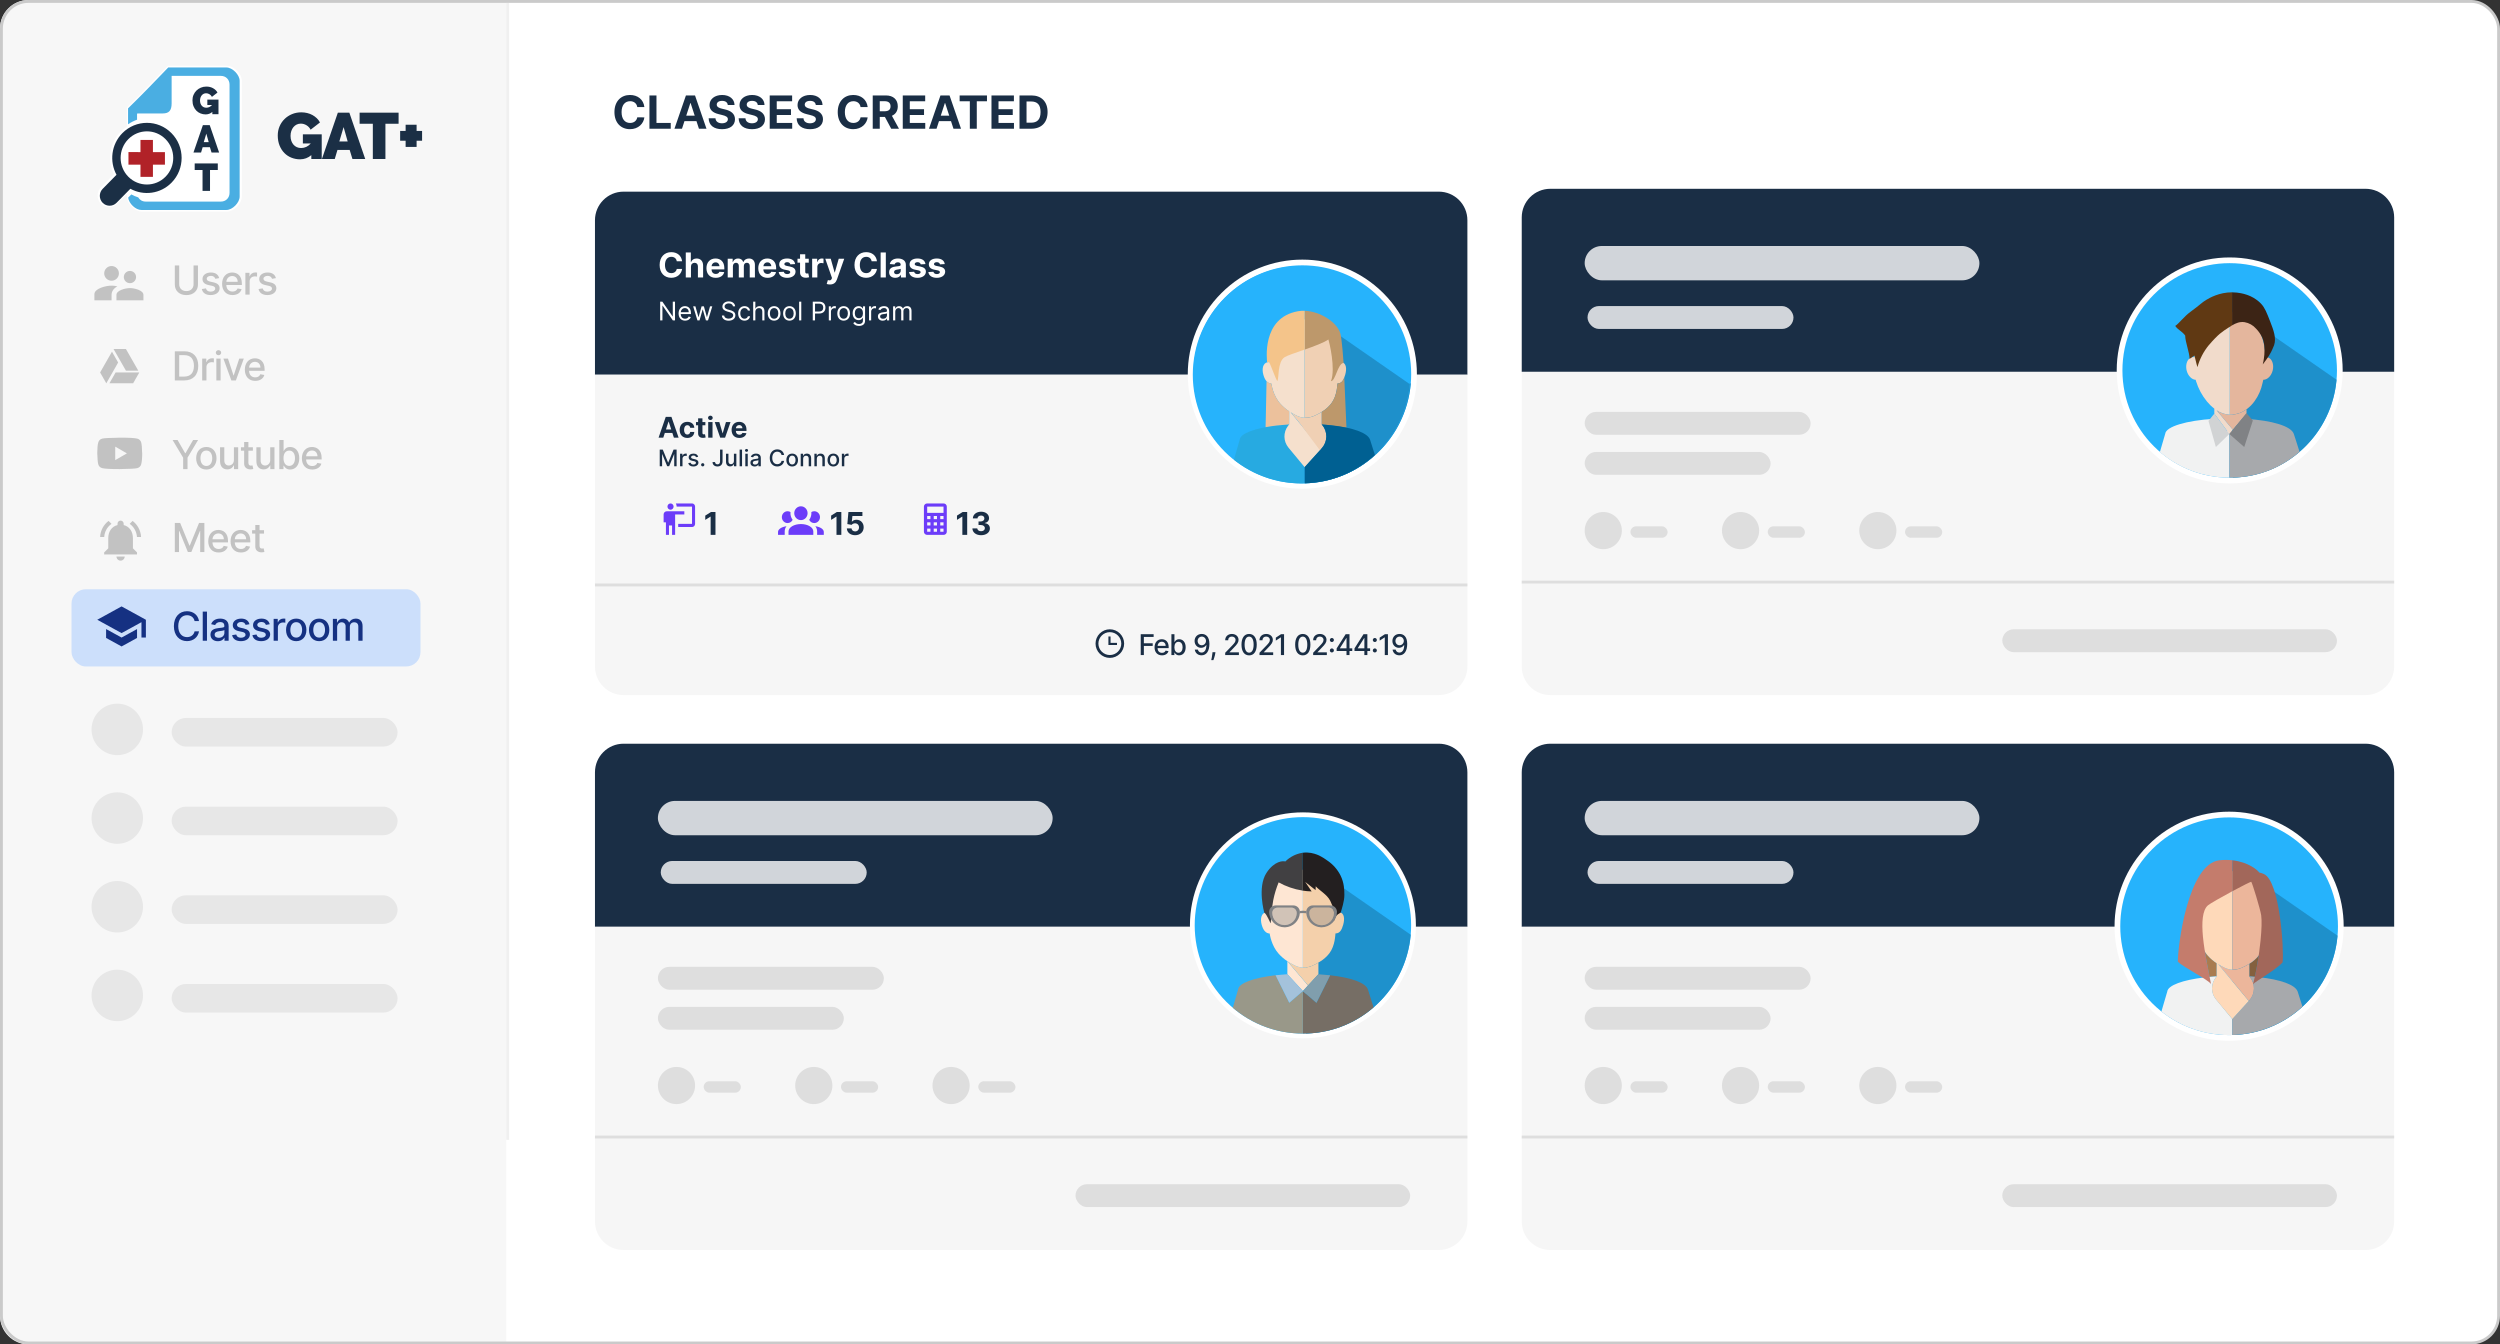 <svg xmlns="http://www.w3.org/2000/svg" width="874" height="470" viewBox="0 0 874 470" fill="none"><rect x="0" y="0" width="874" height="470" fill="#333333" stroke="none"/><rect x="0.5" y="0.5" width="873" height="469" rx="9.5" fill="white"></rect><path d="M0 10C0 4.477 4.477 0 10 0H177V470H10C4.477 470 0 465.523 0 460V10Z" fill="#F7F7F7"></path><rect x="25" y="206" width="122" height="27" rx="5" fill="#CCDFFB"></rect><path d="M64.415 133C67.517 133 69.312 131.076 69.312 127.894C69.312 124.727 67.517 122.818 64.519 122.818H61.119V133H64.415ZM62.655 131.658V124.161H64.425C66.652 124.161 67.8 125.493 67.8 127.894C67.8 130.305 66.652 131.658 64.33 131.658H62.655ZM70.683 133H72.169V128.337C72.169 127.337 72.94 126.616 73.994 126.616C74.302 126.616 74.65 126.671 74.769 126.706V125.284C74.62 125.264 74.327 125.249 74.138 125.249C73.243 125.249 72.478 125.756 72.199 126.577H72.12V125.364H70.683V133ZM75.636 133H77.122V125.364H75.636V133ZM76.387 124.185C76.899 124.185 77.326 123.788 77.326 123.3C77.326 122.813 76.899 122.411 76.387 122.411C75.87 122.411 75.447 122.813 75.447 123.3C75.447 123.788 75.87 124.185 76.387 124.185ZM85.235 125.364H83.639L81.71 131.24H81.63L79.697 125.364H78.101L80.875 133H82.466L85.235 125.364ZM89.23 133.154C90.895 133.154 92.073 132.334 92.411 131.091L91.004 130.837C90.736 131.558 90.09 131.926 89.245 131.926C87.972 131.926 87.117 131.101 87.077 129.629H92.506V129.102C92.506 126.343 90.855 125.264 89.125 125.264C86.997 125.264 85.595 126.885 85.595 129.232C85.595 131.603 86.978 133.154 89.23 133.154ZM87.082 128.516C87.142 127.432 87.927 126.492 89.135 126.492C90.289 126.492 91.044 127.347 91.049 128.516H87.082Z" fill="#C2C2C2"></path><path d="M69.575 217.129C69.227 214.952 67.522 213.679 65.369 213.679C62.734 213.679 60.791 215.653 60.791 218.909C60.791 222.165 62.724 224.139 65.369 224.139C67.606 224.139 69.242 222.737 69.575 220.724L68.024 220.719C67.761 222.021 66.667 222.737 65.379 222.737C63.634 222.737 62.317 221.4 62.317 218.909C62.317 216.438 63.629 215.081 65.384 215.081C66.682 215.081 67.771 215.812 68.024 217.129H69.575ZM72.361 213.818H70.874V224H72.361V213.818ZM76.163 224.169C77.426 224.169 78.137 223.528 78.42 222.956H78.48V224H79.931V218.929C79.931 216.707 78.181 216.264 76.968 216.264C75.586 216.264 74.313 216.821 73.816 218.213L75.213 218.531C75.432 217.989 75.989 217.467 76.988 217.467C77.948 217.467 78.44 217.969 78.44 218.835V218.869C78.44 219.411 77.883 219.401 76.511 219.56C75.064 219.729 73.583 220.107 73.583 221.842C73.583 223.344 74.711 224.169 76.163 224.169ZM76.486 222.976C75.646 222.976 75.039 222.598 75.039 221.862C75.039 221.067 75.745 220.783 76.605 220.669C77.088 220.604 78.231 220.475 78.445 220.261V221.246C78.445 222.151 77.724 222.976 76.486 222.976ZM87.213 218.228C86.905 217.04 85.976 216.264 84.325 216.264C82.6 216.264 81.377 217.174 81.377 218.526C81.377 219.61 82.033 220.331 83.465 220.649L84.758 220.933C85.493 221.097 85.836 221.425 85.836 221.902C85.836 222.494 85.205 222.956 84.231 222.956C83.341 222.956 82.769 222.573 82.59 221.822L81.153 222.041C81.402 223.393 82.525 224.154 84.24 224.154C86.085 224.154 87.363 223.175 87.363 221.793C87.363 220.714 86.677 220.048 85.275 219.724L84.062 219.446C83.221 219.247 82.858 218.964 82.863 218.447C82.858 217.86 83.495 217.442 84.34 217.442C85.265 217.442 85.692 217.955 85.866 218.467L87.213 218.228ZM94.299 218.228C93.991 217.04 93.061 216.264 91.411 216.264C89.686 216.264 88.463 217.174 88.463 218.526C88.463 219.61 89.119 220.331 90.551 220.649L91.843 220.933C92.579 221.097 92.922 221.425 92.922 221.902C92.922 222.494 92.291 222.956 91.316 222.956C90.427 222.956 89.855 222.573 89.676 221.822L88.239 222.041C88.488 223.393 89.611 224.154 91.326 224.154C93.171 224.154 94.449 223.175 94.449 221.793C94.449 220.714 93.763 220.048 92.361 219.724L91.147 219.446C90.307 219.247 89.944 218.964 89.949 218.447C89.944 217.86 90.581 217.442 91.426 217.442C92.35 217.442 92.778 217.955 92.952 218.467L94.299 218.228ZM95.663 224H97.15V219.337C97.15 218.337 97.92 217.616 98.974 217.616C99.282 217.616 99.63 217.671 99.75 217.706V216.284C99.6 216.264 99.307 216.249 99.118 216.249C98.223 216.249 97.458 216.756 97.179 217.577H97.1V216.364H95.663V224ZM103.559 224.154C105.712 224.154 107.119 222.578 107.119 220.217C107.119 217.84 105.712 216.264 103.559 216.264C101.406 216.264 99.999 217.84 99.999 220.217C99.999 222.578 101.406 224.154 103.559 224.154ZM103.564 222.906C102.157 222.906 101.501 221.678 101.501 220.212C101.501 218.75 102.157 217.507 103.564 217.507C104.961 217.507 105.617 218.75 105.617 220.212C105.617 221.678 104.961 222.906 103.564 222.906ZM111.575 224.154C113.727 224.154 115.134 222.578 115.134 220.217C115.134 217.84 113.727 216.264 111.575 216.264C109.422 216.264 108.015 217.84 108.015 220.217C108.015 222.578 109.422 224.154 111.575 224.154ZM111.58 222.906C110.173 222.906 109.517 221.678 109.517 220.212C109.517 218.75 110.173 217.507 111.58 217.507C112.977 217.507 113.633 218.75 113.633 220.212C113.633 221.678 112.977 222.906 111.58 222.906ZM116.374 224H117.86V219.292C117.86 218.263 118.581 217.547 119.426 217.547C120.252 217.547 120.823 218.094 120.823 218.924V224H122.305V219.133C122.305 218.213 122.867 217.547 123.836 217.547C124.622 217.547 125.268 217.984 125.268 219.018V224H126.754V218.879C126.754 217.134 125.78 216.264 124.398 216.264C123.299 216.264 122.474 216.791 122.106 217.607H122.026C121.693 216.771 120.992 216.264 119.973 216.264C118.964 216.264 118.213 216.766 117.895 217.607H117.801V216.364H116.374V224Z" fill="#153182"></path><path d="M177.5 1C177.5 1 177.5 381 177.5 398.5" stroke="#F0F0F0"></path><path d="M67.666 92.818V99.391C67.666 100.773 66.712 101.767 65.16 101.767C63.614 101.767 62.655 100.773 62.655 99.391V92.818H61.119V99.515C61.119 101.653 62.719 103.169 65.16 103.169C67.602 103.169 69.207 101.653 69.207 99.515V92.818H67.666ZM76.624 97.228C76.316 96.04 75.386 95.264 73.735 95.264C72.01 95.264 70.787 96.174 70.787 97.526C70.787 98.61 71.444 99.331 72.875 99.649L74.168 99.933C74.904 100.097 75.247 100.425 75.247 100.902C75.247 101.494 74.615 101.956 73.641 101.956C72.751 101.956 72.179 101.573 72 100.822L70.564 101.041C70.812 102.393 71.936 103.154 73.651 103.154C75.495 103.154 76.773 102.175 76.773 100.793C76.773 99.714 76.087 99.048 74.685 98.724L73.472 98.446C72.632 98.247 72.269 97.964 72.274 97.447C72.269 96.86 72.905 96.442 73.75 96.442C74.675 96.442 75.103 96.954 75.277 97.467L76.624 97.228ZM81.279 103.154C82.944 103.154 84.122 102.334 84.46 101.091L83.053 100.837C82.785 101.558 82.139 101.926 81.293 101.926C80.021 101.926 79.166 101.101 79.126 99.629H84.555V99.102C84.555 96.343 82.904 95.264 81.174 95.264C79.046 95.264 77.644 96.885 77.644 99.231C77.644 101.603 79.026 103.154 81.279 103.154ZM79.131 98.516C79.191 97.432 79.976 96.492 81.184 96.492C82.338 96.492 83.093 97.347 83.098 98.516H79.131ZM85.784 103H87.271V98.337C87.271 97.337 88.041 96.617 89.095 96.617C89.403 96.617 89.751 96.671 89.871 96.706V95.284C89.722 95.264 89.428 95.249 89.24 95.249C88.345 95.249 87.579 95.756 87.3 96.577H87.221V95.364H85.784V103ZM96.46 97.228C96.151 96.04 95.222 95.264 93.571 95.264C91.846 95.264 90.623 96.174 90.623 97.526C90.623 98.61 91.279 99.331 92.711 99.649L94.004 99.933C94.739 100.097 95.082 100.425 95.082 100.902C95.082 101.494 94.451 101.956 93.477 101.956C92.587 101.956 92.015 101.573 91.836 100.822L90.399 101.041C90.648 102.393 91.771 103.154 93.487 103.154C95.331 103.154 96.609 102.175 96.609 100.793C96.609 99.714 95.923 99.048 94.521 98.724L93.308 98.446C92.467 98.247 92.104 97.964 92.109 97.447C92.104 96.86 92.741 96.442 93.586 96.442C94.511 96.442 94.938 96.954 95.112 97.467L96.46 97.228Z" fill="#C2C2C2"></path><path d="M60.333 153.818L64.027 160.003V164H65.558V160.003L69.252 153.818H67.507L64.847 158.447H64.738L62.078 153.818H60.333ZM72.136 164.154C74.288 164.154 75.695 162.578 75.695 160.217C75.695 157.84 74.288 156.264 72.136 156.264C69.983 156.264 68.576 157.84 68.576 160.217C68.576 162.578 69.983 164.154 72.136 164.154ZM72.141 162.906C70.734 162.906 70.078 161.678 70.078 160.212C70.078 158.75 70.734 157.507 72.141 157.507C73.538 157.507 74.194 158.75 74.194 160.212C74.194 161.678 73.538 162.906 72.141 162.906ZM81.772 160.833C81.777 162.131 80.812 162.747 79.977 162.747C79.058 162.747 78.421 162.081 78.421 161.042V156.364H76.935V161.221C76.935 163.115 77.974 164.099 79.44 164.099C80.589 164.099 81.369 163.493 81.722 162.678H81.802V164H83.263V156.364H81.772V160.833ZM88.406 156.364H86.839V154.534H85.353V156.364H84.234V157.557H85.353V162.066C85.348 163.453 86.407 164.124 87.58 164.099C88.052 164.094 88.371 164.005 88.545 163.94L88.276 162.712C88.177 162.732 87.993 162.777 87.754 162.777C87.272 162.777 86.839 162.618 86.839 161.758V157.557H88.406V156.364ZM94.467 160.833C94.472 162.131 93.508 162.747 92.672 162.747C91.753 162.747 91.116 162.081 91.116 161.042V156.364H89.63V161.221C89.63 163.115 90.669 164.099 92.135 164.099C93.284 164.099 94.064 163.493 94.418 162.678H94.497V164H95.959V156.364H94.467V160.833ZM97.655 164H99.107V162.812H99.231C99.5 163.299 100.047 164.149 101.439 164.149C103.288 164.149 104.63 162.668 104.63 160.197C104.63 157.721 103.268 156.264 101.424 156.264C100.007 156.264 99.495 157.129 99.231 157.602H99.142V153.818H97.655V164ZM99.112 160.182C99.112 158.586 99.808 157.527 101.106 157.527C102.453 157.527 103.129 158.665 103.129 160.182C103.129 161.713 102.433 162.881 101.106 162.881C99.828 162.881 99.112 161.788 99.112 160.182ZM109.171 164.154C110.836 164.154 112.015 163.334 112.353 162.091L110.946 161.837C110.677 162.558 110.031 162.926 109.186 162.926C107.913 162.926 107.058 162.101 107.018 160.629H112.447V160.102C112.447 157.343 110.797 156.264 109.066 156.264C106.939 156.264 105.537 157.885 105.537 160.232C105.537 162.603 106.919 164.154 109.171 164.154ZM107.023 159.516C107.083 158.432 107.868 157.492 109.076 157.492C110.23 157.492 110.986 158.347 110.99 159.516H107.023Z" fill="#C2C2C2"></path><path d="M61.119 182.818V193H62.58V185.627H62.675L65.678 192.985H66.891L69.894 185.632H69.988V193H71.45V182.818H69.585L66.344 190.733H66.224L62.983 182.818H61.119ZM76.435 193.154C78.1 193.154 79.279 192.334 79.617 191.091L78.21 190.837C77.941 191.558 77.295 191.926 76.45 191.926C75.177 191.926 74.322 191.101 74.282 189.629H79.711V189.102C79.711 186.343 78.061 185.264 76.331 185.264C74.203 185.264 72.801 186.885 72.801 189.232C72.801 191.603 74.183 193.154 76.435 193.154ZM74.287 188.516C74.347 187.432 75.132 186.492 76.341 186.492C77.494 186.492 78.25 187.347 78.254 188.516H74.287ZM84.232 193.154C85.897 193.154 87.076 192.334 87.414 191.091L86.007 190.837C85.738 191.558 85.092 191.926 84.247 191.926C82.974 191.926 82.119 191.101 82.079 189.629H87.508V189.102C87.508 186.343 85.857 185.264 84.127 185.264C81.999 185.264 80.597 186.885 80.597 189.232C80.597 191.603 81.98 193.154 84.232 193.154ZM82.084 188.516C82.144 187.432 82.929 186.492 84.137 186.492C85.291 186.492 86.046 187.347 86.051 188.516H82.084ZM92.302 185.364H90.736V183.534H89.249V185.364H88.131V186.557H89.249V191.066C89.244 192.453 90.303 193.124 91.477 193.099C91.949 193.094 92.267 193.005 92.441 192.94L92.173 191.712C92.073 191.732 91.889 191.777 91.651 191.777C91.168 191.777 90.736 191.618 90.736 190.758V186.557H92.302V185.364Z" fill="#C2C2C2"></path><path d="M38.985 183.134L37.958 182.108C36.235 183.422 35.1 185.446 35 187.744H36.436C36.544 185.841 37.52 184.175 38.985 183.134V183.134ZM47.88 187.744H49.316C49.208 185.446 48.074 183.422 46.358 182.108L45.339 183.134C46.789 184.175 47.772 185.841 47.88 187.744ZM46.466 188.103C46.466 185.898 45.288 184.053 43.235 183.565V183.077C43.235 182.481 42.754 182 42.158 182C41.562 182 41.081 182.481 41.081 183.077V183.565C39.02 184.053 37.85 185.891 37.85 188.103V191.692L36.414 193.128V193.846H47.901V193.128L46.466 191.692V188.103ZM42.158 196C42.258 196 42.352 195.993 42.445 195.971C42.912 195.871 43.292 195.555 43.479 195.124C43.551 194.952 43.587 194.765 43.587 194.564H40.715C40.722 195.354 41.361 196 42.158 196Z" fill="#C2C2C2"></path><circle cx="41" cy="255" r="9" fill="#E7E7E7"></circle><rect x="60" y="251" width="79" height="10" rx="5" fill="#E7E7E7"></rect><circle cx="41" cy="317" r="9" fill="#E7E7E7"></circle><rect x="60" y="313" width="79" height="10" rx="5" fill="#E7E7E7"></rect><circle cx="41" cy="286" r="9" fill="#E7E7E7"></circle><rect x="60" y="282" width="79" height="10" rx="5" fill="#E7E7E7"></rect><circle cx="41" cy="348" r="9" fill="#E7E7E7"></circle><rect x="60" y="344" width="79" height="10" rx="5" fill="#E7E7E7"></rect><path d="M79.321 74H49.611C47.166 74 44.375 71.182 44.375 68.709V67.771L40.972 71.229C40.21 71.998 39.207 72.421 38.126 72.421C37.062 72.421 36.057 72.003 35.301 71.242C33.737 69.666 33.729 67.095 35.286 65.514L39.825 60.906C37.385 56.01 38.322 49.959 42.173 46.053C42.84 45.375 43.576 44.773 44.375 44.261V37.625L44.558 37.45C48.737 33.395 52.677 29.311 56.482 25.362C57.189 24.626 57.891 23.897 58.589 23.178L58.76 23H79.321C81.766 23 84.558 25.818 84.558 28.288V68.709C84.558 71.182 81.767 74 79.321 74Z" fill="white"></path><path d="M79.135 23.589H60.003H58.816C54.431 28.137 49.749 33.049 44.768 37.878V39.658V43.449C45.763 42.774 46.819 42.241 47.915 41.85V39.8C47.964 39.753 48.014 39.704 48.06 39.658H56.916C59.048 39.658 60.003 38.662 60.003 36.136V26.528H77.224C78.972 26.528 80.248 27.816 80.248 29.587V67.411C80.248 69.182 78.973 70.475 77.224 70.475H50.942C49.781 70.475 48.836 69.904 48.321 69.009C47.495 68.74 46.685 68.401 45.904 67.974L44.8 69.099C45.07 71.169 47.408 73.409 49.423 73.409H79.135C81.27 73.409 83.784 70.873 83.784 68.709V28.288C83.784 26.128 81.27 23.589 79.135 23.589Z" fill="#4AAEE2"></path><path d="M59.964 63.865C64.687 59.064 64.674 51.299 59.925 46.521C55.18 41.743 47.501 41.76 42.768 46.557C38.88 50.507 38.208 56.459 40.731 61.107L35.894 66.022C34.559 67.376 34.559 69.565 35.907 70.916C37.244 72.262 39.409 72.257 40.745 70.904L45.581 65.991C50.191 68.521 56.078 67.815 59.964 63.865ZM44.877 61.801C41.279 58.178 41.273 52.289 44.853 48.654C48.433 45.016 54.261 45.003 57.853 48.624C61.457 52.248 61.469 58.133 57.879 61.771C54.299 65.41 48.479 65.422 44.877 61.801Z" fill="#1B2F45"></path><path d="M57.663 53.175H53.464V48.928H49.109V53.175L44.91 53.172V57.574H49.109V61.824H53.464V57.576H57.663V53.175Z" fill="#B12228"></path><path d="M74.232 39.134C73.559 39.71 72.778 39.998 71.895 39.998C71.28 39.998 70.691 39.887 70.131 39.666C69.57 39.447 69.08 39.124 68.662 38.701C68.238 38.278 67.907 37.761 67.657 37.146C67.405 36.534 67.287 35.836 67.287 35.052C67.287 34.376 67.405 33.747 67.657 33.166C67.907 32.585 68.251 32.079 68.688 31.65C69.127 31.225 69.642 30.885 70.232 30.638C70.82 30.391 71.464 30.266 72.15 30.266C72.579 30.266 72.993 30.313 73.382 30.408C73.77 30.504 74.138 30.642 74.465 30.827C74.804 31.01 75.105 31.233 75.373 31.489C75.64 31.746 75.856 32.037 76.029 32.36L74.088 33.862C73.905 33.481 73.618 33.181 73.246 32.95C72.874 32.718 72.479 32.603 72.064 32.603C71.743 32.603 71.461 32.669 71.197 32.794C70.938 32.922 70.722 33.094 70.533 33.319C70.344 33.547 70.2 33.813 70.091 34.126C69.981 34.438 69.927 34.776 69.927 35.144C69.927 35.522 69.981 35.867 70.091 36.173C70.2 36.479 70.343 36.743 70.539 36.962C70.731 37.185 70.957 37.355 71.227 37.477C71.498 37.598 71.792 37.659 72.126 37.659C72.882 37.659 73.547 37.345 74.132 36.713H72.485V34.821H76.384V39.932H74.232V39.134Z" fill="#1B2F45"></path><path d="M70.932 43.736H73.314L76.609 53.334H73.958L73.383 51.454H70.853L70.291 53.334H67.633L70.932 43.736ZM72.97 49.696L72.125 46.719L71.239 49.696H72.97Z" fill="#1B2F45"></path><path d="M76.14 59.434H73.421V66.734H70.808V59.434H68.063V57.136H76.14V59.434Z" fill="#1B2F45"></path><path d="M108.84 54.237C107.696 55.21 106.38 55.697 104.891 55.697C103.853 55.697 102.86 55.511 101.912 55.138C100.965 54.766 100.137 54.222 99.43 53.507C98.723 52.792 98.159 51.918 97.738 50.884C97.317 49.85 97.106 48.671 97.106 47.348C97.106 46.207 97.317 45.147 97.738 44.165C98.159 43.185 98.738 42.333 99.475 41.611C100.212 40.889 101.081 40.318 102.082 39.9C103.082 39.482 104.161 39.273 105.319 39.273C106.041 39.273 106.733 39.352 107.395 39.513C108.057 39.672 108.67 39.908 109.235 40.219C109.799 40.532 110.307 40.904 110.758 41.337C111.209 41.771 111.578 42.261 111.863 42.809L108.592 45.341C108.276 44.702 107.802 44.189 107.17 43.801C106.538 43.413 105.868 43.219 105.162 43.219C104.635 43.219 104.154 43.326 103.718 43.539C103.281 43.752 102.905 44.049 102.59 44.428C102.274 44.809 102.026 45.261 101.845 45.786C101.664 46.31 101.574 46.885 101.574 47.508C101.574 48.146 101.664 48.725 101.845 49.241C102.026 49.758 102.277 50.203 102.601 50.576C102.925 50.948 103.312 51.237 103.763 51.443C104.215 51.648 104.719 51.751 105.275 51.751C106.553 51.751 107.682 51.219 108.66 50.154H105.884V46.96H112.474V55.583H108.841V54.237H108.84Z" fill="#1B2F45"></path><path d="M118.113 39.387H122.13L127.681 55.583H123.213L122.243 52.412H117.978L117.031 55.583H112.54L118.113 39.387ZM121.544 49.447L120.122 44.429L118.633 49.447H121.544Z" fill="#1B2F45"></path><path d="M139.347 43.265H134.744V55.583H130.344V43.265H125.718V39.387H139.347V43.265V43.265Z" fill="#1B2F45"></path><path d="M147.561 45.774V49.196H145.643V51.363H141.807V49.196H139.889V45.774H141.807V43.607H145.643V45.774H147.561V45.774Z" fill="#1B2F45"></path><path d="M45.429 99C45.71 99 45.989 98.945 46.249 98.837C46.509 98.729 46.745 98.571 46.944 98.372C47.143 98.173 47.301 97.937 47.408 97.677C47.516 97.417 47.571 97.138 47.571 96.857C47.571 96.289 47.346 95.744 46.944 95.342C46.542 94.94 45.997 94.714 45.429 94.714C44.86 94.714 44.315 94.94 43.913 95.342C43.511 95.744 43.286 96.289 43.286 96.857C43.286 97.138 43.341 97.417 43.449 97.677C43.556 97.937 43.714 98.173 43.913 98.372C44.315 98.774 44.86 99 45.429 99V99ZM39 98.143C39.682 98.143 40.336 97.872 40.818 97.39C41.3 96.907 41.571 96.253 41.571 95.571C41.571 94.889 41.3 94.235 40.818 93.753C40.336 93.271 39.682 93 39 93C38.318 93 37.664 93.271 37.182 93.753C36.7 94.235 36.429 94.889 36.429 95.571C36.429 96.253 36.7 96.907 37.182 97.39C37.664 97.872 38.318 98.143 39 98.143ZM45.429 100.714C43.86 100.714 40.714 101.503 40.714 103.071V105H50.143V103.071C50.143 101.503 46.997 100.714 45.429 100.714ZM39 99.857C37.003 99.857 33 100.86 33 102.857V105H39V103.071C39 102.343 39.283 101.066 41.031 100.097C40.286 99.943 39.566 99.857 39 99.857Z" fill="#C2C2C2"></path><path d="M40.286 160.857L44.364 158.5L40.286 156.143V160.857ZM49.369 154.705C49.471 155.074 49.541 155.569 49.589 156.198C49.644 156.826 49.667 157.369 49.667 157.84L49.714 158.5C49.714 160.221 49.589 161.486 49.369 162.295C49.172 163.002 48.716 163.458 48.009 163.654C47.64 163.756 46.964 163.827 45.927 163.874C44.906 163.929 43.971 163.953 43.106 163.953L41.857 164C38.565 164 36.514 163.874 35.705 163.654C34.998 163.458 34.542 163.002 34.346 162.295C34.244 161.926 34.173 161.431 34.126 160.802C34.071 160.174 34.047 159.631 34.047 159.16L34 158.5C34 156.779 34.126 155.514 34.346 154.705C34.542 153.998 34.998 153.542 35.705 153.346C36.074 153.244 36.75 153.173 37.787 153.126C38.809 153.071 39.744 153.047 40.608 153.047L41.857 153C45.149 153 47.2 153.126 48.009 153.346C48.716 153.542 49.172 153.998 49.369 154.705Z" fill="#C2C2C2"></path><path d="M42.5 212L34 216.667L42.5 221.333L49.455 217.514V222.889H51V216.667L42.5 212ZM37.091 219.918V223.029L42.5 226L47.909 223.029V219.918L42.5 222.889L37.091 219.918Z" fill="#153182"></path><path d="M39.143 122.947L35 130.211L37.166 134L41.303 126.737L39.143 122.947ZM40.419 130.211L38.253 134H46.539L48.705 130.211H40.419ZM48.345 129.579L44.013 122H39.693H39.686L44.019 129.579H48.345Z" fill="#C2C2C2"></path><path d="M208 77C208 71.477 212.477 67 218 67H503C508.523 67 513 71.477 513 77V131H208V77Z" fill="#1A2E45"></path><path d="M513 233C513 238.523 508.523 243 503 243L218 243C212.477 243 208 238.523 208 233L208 131L513 131L513 233Z" fill="#F6F6F6"></path><path d="M482.912 158.426C498.162 143.175 498.162 118.45 482.912 103.199C467.661 87.949 442.936 87.949 427.685 103.199C412.435 118.45 412.435 143.175 427.685 158.426C442.935 173.676 467.661 173.676 482.912 158.426Z" fill="#26B3FC" stroke="white" stroke-width="2"></path><path d="M493.204 134.118L465.59 114.95H456.401V168.844C475.841 168.367 491.517 153.229 493.204 134.118Z" fill="#1E90CB"></path><path d="M462.424 148.398L462.518 148.511C463.075 149.175 463.488 149.948 463.729 150.781V150.781C463.488 149.948 463.075 149.175 462.518 148.511L462.424 148.398Z" fill="#594A42"></path><path d="M462.371 143.938V148.337C463.029 148.379 463.668 148.428 464.296 148.485C464.792 146.283 465.257 143.707 465.639 141.086C464.73 142.225 463.622 143.191 462.371 143.938V143.938Z" fill="#84603E"></path><path d="M450.962 148.322V143.722C449.847 142.992 448.83 142.122 447.935 141.135C447.523 140.682 447.151 140.193 446.823 139.675C447.326 142.822 447.958 145.928 448.473 148.511C449.282 148.44 450.11 148.371 450.958 148.322H450.962Z" fill="#A97C50"></path><path d="M451.158 156.905L450.981 156.69L450.757 156.417C450.094 155.618 449.646 154.662 449.456 153.641C449.333 152.975 449.32 152.294 449.418 151.625C449.449 151.432 449.49 151.246 449.536 151.046C449.581 150.845 449.607 150.77 449.649 150.634C449.866 149.972 450.192 149.352 450.614 148.799L450.992 148.322C450.145 148.371 449.316 148.44 448.507 148.511C447.882 148.572 447.266 148.632 446.664 148.704C439.14 149.593 433.89 151.466 433.678 153.648L431.628 160.635C438.349 165.981 446.686 168.886 455.274 168.874C455.652 168.874 456.031 168.874 456.409 168.855V163.283L451.158 156.905Z" fill="#F1F2F2"></path><path d="M479.261 153.648C478.429 151.276 473.273 149.442 465.715 148.625C465.253 148.572 464.776 148.526 464.296 148.485C463.668 148.428 463.029 148.379 462.371 148.337L462.424 148.398L462.518 148.511C463.488 149.662 464.008 151.125 463.982 152.629C463.955 154.134 463.384 155.578 462.374 156.693L461.951 157.162L456.405 163.283V168.844C465.509 168.586 474.216 165.058 480.933 158.906C480.188 156.523 479.261 153.648 479.261 153.648Z" fill="#A7A9AC"></path><path d="M449.517 151.046C449.471 151.239 449.43 151.424 449.399 151.625C449.43 151.432 449.471 151.246 449.517 151.046Z" fill="#FED9B9"></path><path d="M449.335 152.635C449.33 152.297 449.352 151.959 449.399 151.625C449.352 151.959 449.33 152.297 449.335 152.635V152.635Z" fill="#FED9B9"></path><path d="M450.738 156.417C450.075 155.618 449.627 154.662 449.437 153.641C449.627 154.662 450.075 155.618 450.738 156.417L450.962 156.69L451.139 156.905L456.405 163.283L451.158 156.905L450.738 156.417Z" fill="#FED9B9"></path><path d="M450.962 148.322L450.583 148.799C450.162 149.352 449.836 149.972 449.619 150.634C449.836 149.972 450.162 149.352 450.583 148.799L450.962 148.322Z" fill="#FED9B9"></path><path d="M449.645 150.634C449.604 150.77 449.566 150.91 449.532 151.046C449.551 150.91 449.588 150.77 449.645 150.634Z" fill="#FED9B9"></path><path d="M462.371 148.337L462.424 148.398L462.371 148.337Z" fill="#594A42"></path><path d="M462.371 148.337L462.424 148.398L462.371 148.337Z" fill="url(#paint0_linear_1114:10214)"></path><path d="M456.708 146H456.405C454.514 145.939 452.849 144.944 451.465 144.048L454.332 147.498L462.166 156.924L462.371 156.697C463.378 155.583 463.947 154.141 463.972 152.639C463.997 151.137 463.477 149.677 462.507 148.53L462.359 148.356V143.938C460.808 144.88 458.883 146 456.708 146Z" fill="url(#paint1_linear_1114:10214)"></path><path d="M451.465 144.048C452.849 144.944 454.521 145.939 456.405 146V111.576C453.287 111.646 450.303 112.857 448.019 114.981C445.548 117.375 445.208 121.835 444.731 126.511C444.294 126.473 443.854 126.484 443.419 126.541C441.777 126.896 441.365 128.845 441.906 130.895C442.394 132.692 443.264 133.97 444.716 134.016C444.762 134.178 445.253 138.23 447.924 141.165C448.819 142.153 449.836 143.022 450.95 143.753V148.353L450.572 148.829C449.731 149.928 449.288 151.28 449.314 152.664C449.34 154.047 449.834 155.381 450.716 156.448L450.939 156.72L451.117 156.936L456.405 163.283L461.951 157.178L462.166 156.939L454.332 147.513L451.465 144.048Z" fill="#FED9B9"></path><path d="M469.342 126.511C468.936 126.46 468.525 126.448 468.117 126.473C467.977 122.346 468.363 118.117 465.295 115.037C464.132 113.877 462.743 112.969 461.213 112.371C459.683 111.773 458.046 111.497 456.405 111.561V145.985H456.708C458.883 145.985 460.808 144.85 462.382 143.923C463.679 143.151 464.82 142.142 465.745 140.95C467.825 138.203 467.803 134.345 467.89 133.97C469.403 133.997 470.118 132.699 470.621 130.85C471.166 128.814 470.984 126.866 469.342 126.511Z" fill="url(#paint2_linear_1114:10214)"></path><path d="M467.462 112.567C466.945 112.316 466.397 112.134 465.832 112.026C465.378 111.311 462.113 108.365 456.405 107.748V118.582C459.81 116.759 462.911 115.177 463.044 115.287C463.347 115.544 466.203 124.82 466.513 126.98C466.778 128.833 466.656 132.09 466.297 135.741C465.775 141.037 464.742 147.195 463.649 151.046C464.406 150.206 471.839 145.901 473.991 143.48C474.563 139.017 472.993 114.95 467.462 112.567Z" fill="#A2675A"></path><path d="M456.405 118.582V107.748C454.917 107.585 453.415 107.585 451.926 107.748C440.956 108.955 437.366 137.545 437.37 143.189C439.454 145.277 448.003 149.48 448.972 151.031C448.215 146.915 446.702 140.295 446.15 134.488C445.688 129.571 445.919 125.217 447.886 123.518C448.582 122.906 452.671 120.598 456.405 118.582Z" fill="#C47C6C"></path><path d="M238.459 91.328C238.216 89.312 236.69 88.153 234.67 88.153C232.365 88.153 230.605 89.781 230.605 92.636C230.605 95.483 232.335 97.119 234.67 97.119C236.908 97.119 238.259 95.632 238.459 94.026L236.592 94.017C236.418 94.95 235.685 95.487 234.7 95.487C233.375 95.487 232.476 94.503 232.476 92.636C232.476 90.821 233.362 89.785 234.713 89.785C235.723 89.785 236.452 90.369 236.592 91.328H238.459ZM241.563 93.216C241.567 92.372 242.083 91.878 242.825 91.878C243.562 91.878 243.996 92.351 243.992 93.156V97H245.808V92.832C245.812 91.298 244.908 90.369 243.545 90.369C242.552 90.369 241.887 90.838 241.589 91.609H241.512V88.273H239.748V97H241.563V93.216ZM250.219 97.128C251.838 97.128 252.929 96.34 253.185 95.125L251.506 95.014C251.323 95.513 250.854 95.773 250.249 95.773C249.341 95.773 248.766 95.172 248.766 94.196V94.192H253.223V93.693C253.223 91.469 251.877 90.369 250.147 90.369C248.221 90.369 246.972 91.737 246.972 93.757C246.972 95.832 248.203 97.128 250.219 97.128ZM248.766 93.067C248.804 92.321 249.371 91.724 250.176 91.724C250.965 91.724 251.51 92.287 251.515 93.067H248.766ZM254.408 97H256.223V93.071C256.223 92.347 256.684 91.865 257.289 91.865C257.885 91.865 258.286 92.274 258.286 92.918V97H260.046V93.003C260.046 92.325 260.434 91.865 261.094 91.865C261.674 91.865 262.108 92.227 262.108 92.956V97H263.919V92.598C263.919 91.179 263.076 90.369 261.857 90.369C260.898 90.369 260.152 90.859 259.884 91.609H259.816C259.607 90.851 258.938 90.369 258.039 90.369C257.157 90.369 256.488 90.838 256.215 91.609H256.138V90.454H254.408V97ZM268.336 97.128C269.956 97.128 271.047 96.34 271.302 95.125L269.623 95.014C269.44 95.513 268.971 95.773 268.366 95.773C267.458 95.773 266.883 95.172 266.883 94.196V94.192H271.341V93.693C271.341 91.469 269.994 90.369 268.264 90.369C266.338 90.369 265.089 91.737 265.089 93.757C265.089 95.832 266.321 97.128 268.336 97.128ZM266.883 93.067C266.922 92.321 267.488 91.724 268.294 91.724C269.082 91.724 269.627 92.287 269.632 93.067H266.883ZM277.971 92.321C277.809 91.115 276.838 90.369 275.184 90.369C273.51 90.369 272.406 91.145 272.41 92.406C272.406 93.386 273.024 94.021 274.302 94.277L275.436 94.503C276.007 94.618 276.267 94.827 276.275 95.155C276.267 95.543 275.845 95.82 275.21 95.82C274.562 95.82 274.132 95.543 274.021 95.01L272.235 95.104C272.406 96.356 273.471 97.128 275.206 97.128C276.902 97.128 278.116 96.263 278.12 94.972C278.116 94.026 277.498 93.459 276.228 93.199L275.044 92.96C274.434 92.828 274.208 92.619 274.213 92.304C274.208 91.912 274.652 91.656 275.214 91.656C275.845 91.656 276.22 92.001 276.309 92.423L277.971 92.321ZM282.745 90.454H281.513V88.886H279.698V90.454H278.803V91.818H279.698V95.227C279.69 96.51 280.563 97.145 281.88 97.09C282.349 97.072 282.681 96.979 282.864 96.919L282.579 95.568C282.489 95.585 282.298 95.628 282.127 95.628C281.765 95.628 281.513 95.492 281.513 94.989V91.818H282.745V90.454ZM283.928 97H285.743V93.297C285.743 92.492 286.331 91.938 287.132 91.938C287.384 91.938 287.729 91.98 287.899 92.035V90.425C287.737 90.386 287.511 90.361 287.328 90.361C286.595 90.361 285.994 90.787 285.756 91.597H285.688V90.454H283.928V97ZM290.158 99.454C291.509 99.454 292.224 98.764 292.595 97.707L295.139 90.463L293.217 90.454L291.849 95.261H291.781L290.426 90.454H288.517L290.865 97.188L290.759 97.465C290.52 98.078 290.064 98.108 289.425 97.912L289.016 99.267C289.276 99.378 289.697 99.454 290.158 99.454ZM306.58 91.328C306.337 89.312 304.811 88.153 302.792 88.153C300.486 88.153 298.726 89.781 298.726 92.636C298.726 95.483 300.456 97.119 302.792 97.119C305.029 97.119 306.38 95.632 306.58 94.026L304.713 94.017C304.539 94.95 303.806 95.487 302.821 95.487C301.496 95.487 300.597 94.503 300.597 92.636C300.597 90.821 301.483 89.785 302.834 89.785C303.844 89.785 304.573 90.369 304.713 91.328H306.58ZM309.684 88.273H307.869V97H309.684V88.273ZM313.005 97.124C313.972 97.124 314.599 96.702 314.918 96.092H314.969V97H316.691V92.585C316.691 91.026 315.37 90.369 313.913 90.369C312.344 90.369 311.313 91.119 311.062 92.312L312.741 92.449C312.864 92.014 313.252 91.695 313.904 91.695C314.522 91.695 314.876 92.006 314.876 92.543V92.568C314.876 92.99 314.428 93.046 313.29 93.156C311.995 93.276 310.832 93.71 310.832 95.172C310.832 96.467 311.756 97.124 313.005 97.124ZM313.525 95.871C312.967 95.871 312.566 95.611 312.566 95.112C312.566 94.601 312.988 94.349 313.627 94.26C314.023 94.204 314.671 94.111 314.888 93.966V94.66C314.888 95.347 314.322 95.871 313.525 95.871ZM323.545 92.321C323.384 91.115 322.412 90.369 320.759 90.369C319.084 90.369 317.98 91.145 317.984 92.406C317.98 93.386 318.598 94.021 319.876 94.277L321.01 94.503C321.581 94.618 321.841 94.827 321.849 95.155C321.841 95.543 321.419 95.82 320.784 95.82C320.136 95.82 319.706 95.543 319.595 95.01L317.81 95.104C317.98 96.356 319.045 97.128 320.78 97.128C322.476 97.128 323.69 96.263 323.695 94.972C323.69 94.026 323.072 93.459 321.803 93.199L320.618 92.96C320.009 92.828 319.783 92.619 319.787 92.304C319.783 91.912 320.226 91.656 320.788 91.656C321.419 91.656 321.794 92.001 321.884 92.423L323.545 92.321ZM330.284 92.321C330.122 91.115 329.15 90.369 327.497 90.369C325.822 90.369 324.718 91.145 324.723 92.406C324.718 93.386 325.336 94.021 326.615 94.277L327.748 94.503C328.319 94.618 328.579 94.827 328.588 95.155C328.579 95.543 328.157 95.82 327.522 95.82C326.875 95.82 326.444 95.543 326.333 95.01L324.548 95.104C324.718 96.356 325.784 97.128 327.518 97.128C329.214 97.128 330.429 96.263 330.433 94.972C330.429 94.026 329.811 93.459 328.541 93.199L327.356 92.96C326.747 92.828 326.521 92.619 326.525 92.304C326.521 91.912 326.964 91.656 327.527 91.656C328.157 91.656 328.532 92.001 328.622 92.423L330.284 92.321Z" fill="white"></path><path d="M235.983 105.455H235.203V110.607H235.139L231.56 105.455H230.793V112H231.585V106.861H231.649L235.216 112H235.983V105.455ZM239.525 112.102C240.522 112.102 241.251 111.604 241.481 110.862L240.752 110.658C240.56 111.169 240.116 111.425 239.525 111.425C238.64 111.425 238.029 110.853 237.994 109.801H241.558V109.482C241.558 107.653 240.471 107.027 239.448 107.027C238.119 107.027 237.237 108.075 237.237 109.584C237.237 111.092 238.106 112.102 239.525 112.102ZM237.994 109.149C238.045 108.385 238.585 107.705 239.448 107.705C240.266 107.705 240.791 108.318 240.791 109.149H237.994ZM243.817 112H244.559L245.633 108.229H245.709L246.783 112H247.525L249.02 107.091H248.228L247.167 110.837H247.116L246.08 107.091H245.275L244.226 110.849H244.175L243.114 107.091H242.321L243.817 112ZM256.231 107.091H256.998C256.962 106.103 256.052 105.365 254.786 105.365C253.533 105.365 252.549 106.094 252.549 107.193C252.549 108.075 253.188 108.599 254.211 108.893L255.016 109.124C255.706 109.315 256.32 109.558 256.32 110.21C256.32 110.926 255.63 111.399 254.722 111.399C253.942 111.399 253.252 111.054 253.188 110.312H252.37C252.446 111.386 253.316 112.115 254.722 112.115C256.231 112.115 257.087 111.284 257.087 110.223C257.087 108.996 255.924 108.599 255.246 108.42L254.581 108.241C254.096 108.114 253.316 107.858 253.316 107.155C253.316 106.528 253.891 106.068 254.76 106.068C255.553 106.068 256.154 106.445 256.231 107.091ZM260.282 112.102C261.369 112.102 262.085 111.438 262.213 110.568H261.458C261.318 111.105 260.87 111.425 260.282 111.425C259.387 111.425 258.812 110.683 258.812 109.545C258.812 108.433 259.4 107.705 260.282 107.705C260.947 107.705 261.343 108.114 261.458 108.561H262.213C262.085 107.641 261.305 107.027 260.27 107.027C258.94 107.027 258.058 108.075 258.058 109.571C258.058 111.041 258.902 112.102 260.282 112.102ZM264.07 109.047C264.07 108.19 264.616 107.705 265.361 107.705C266.07 107.705 266.499 108.152 266.499 108.932V112H267.253V108.881C267.253 107.618 266.582 107.027 265.578 107.027C264.805 107.027 264.364 107.35 264.134 107.858H264.07V105.455H263.315V112H264.07V109.047ZM270.627 112.102C271.957 112.102 272.851 111.092 272.851 109.571C272.851 108.037 271.957 107.027 270.627 107.027C269.297 107.027 268.403 108.037 268.403 109.571C268.403 111.092 269.297 112.102 270.627 112.102ZM270.627 111.425C269.617 111.425 269.157 110.555 269.157 109.571C269.157 108.587 269.617 107.705 270.627 107.705C271.637 107.705 272.097 108.587 272.097 109.571C272.097 110.555 271.637 111.425 270.627 111.425ZM275.997 112.102C277.327 112.102 278.222 111.092 278.222 109.571C278.222 108.037 277.327 107.027 275.997 107.027C274.668 107.027 273.773 108.037 273.773 109.571C273.773 111.092 274.668 112.102 275.997 112.102ZM275.997 111.425C274.987 111.425 274.527 110.555 274.527 109.571C274.527 108.587 274.987 107.705 275.997 107.705C277.007 107.705 277.467 108.587 277.467 109.571C277.467 110.555 277.007 111.425 275.997 111.425ZM280.127 105.455H279.373V112H280.127V105.455ZM284.142 112H284.935V109.609H286.367C287.891 109.609 288.578 108.683 288.578 107.526C288.578 106.369 287.891 105.455 286.354 105.455H284.142V112ZM284.935 108.906V106.158H286.328C287.393 106.158 287.798 106.739 287.798 107.526C287.798 108.312 287.393 108.906 286.341 108.906H284.935ZM289.753 112H290.507V108.893C290.507 108.229 291.031 107.743 291.747 107.743C291.949 107.743 292.156 107.781 292.207 107.794V107.027C292.121 107.021 291.923 107.014 291.811 107.014C291.223 107.014 290.712 107.347 290.533 107.832H290.482V107.091H289.753V112ZM294.946 112.102C296.276 112.102 297.171 111.092 297.171 109.571C297.171 108.037 296.276 107.027 294.946 107.027C293.617 107.027 292.722 108.037 292.722 109.571C292.722 111.092 293.617 112.102 294.946 112.102ZM294.946 111.425C293.936 111.425 293.476 110.555 293.476 109.571C293.476 108.587 293.936 107.705 294.946 107.705C295.956 107.705 296.417 108.587 296.417 109.571C296.417 110.555 295.956 111.425 294.946 111.425ZM300.304 113.943C301.48 113.943 302.426 113.406 302.426 112.141V107.091H301.697V107.871H301.62C301.454 107.615 301.147 107.027 300.189 107.027C298.949 107.027 298.092 108.011 298.092 109.52C298.092 111.054 298.987 111.923 300.176 111.923C301.135 111.923 301.441 111.361 301.608 111.092H301.672V112.089C301.672 112.908 301.096 113.278 300.304 113.278C299.412 113.278 299.099 112.809 298.897 112.537L298.297 112.959C298.603 113.473 299.207 113.943 300.304 113.943ZM300.278 111.246C299.332 111.246 298.846 110.53 298.846 109.507C298.846 108.51 299.319 107.705 300.278 107.705C301.199 107.705 301.684 108.446 301.684 109.507C301.684 110.594 301.186 111.246 300.278 111.246ZM303.807 112H304.561V108.893C304.561 108.229 305.085 107.743 305.801 107.743C306.002 107.743 306.21 107.781 306.261 107.794V107.027C306.175 107.021 305.977 107.014 305.865 107.014C305.277 107.014 304.765 107.347 304.586 107.832H304.535V107.091H303.807V112ZM308.6 112.115C309.456 112.115 309.904 111.655 310.057 111.335H310.096V112H310.85V108.766C310.85 107.206 309.661 107.027 309.034 107.027C308.293 107.027 307.449 107.283 307.066 108.178L307.782 108.433C307.948 108.075 308.341 107.692 309.06 107.692C309.754 107.692 310.096 108.059 310.096 108.689V108.714C310.096 109.079 309.725 109.047 308.83 109.162C307.919 109.28 306.925 109.482 306.925 110.607C306.925 111.565 307.667 112.115 308.6 112.115ZM308.715 111.438C308.114 111.438 307.679 111.169 307.679 110.645C307.679 110.07 308.203 109.891 308.792 109.814C309.111 109.776 309.968 109.686 310.096 109.533V110.223C310.096 110.837 309.61 111.438 308.715 111.438ZM312.226 112H312.981V108.932C312.981 108.213 313.505 107.705 314.093 107.705C314.665 107.705 315.065 108.078 315.065 108.638V112H315.832V108.804C315.832 108.171 316.228 107.705 316.918 107.705C317.455 107.705 317.915 107.989 317.915 108.714V112H318.67V108.714C318.67 107.561 318.05 107.027 317.174 107.027C316.471 107.027 315.956 107.35 315.704 107.858H315.653C315.41 107.334 314.981 107.027 314.336 107.027C313.697 107.027 313.224 107.334 313.019 107.858H312.955V107.091H312.226V112Z" fill="white"></path><path d="M231.886 153L232.425 151.342H235.05L235.589 153H237.237L234.73 145.727H232.749L230.238 153H231.886ZM232.816 150.141L233.711 147.389H233.768L234.663 150.141H232.816ZM240.295 153.107C241.747 153.107 242.66 152.254 242.731 151.001H241.303C241.214 151.583 240.831 151.91 240.312 151.91C239.606 151.91 239.148 151.317 239.148 150.273C239.148 149.243 239.609 148.653 240.312 148.653C240.866 148.653 241.222 149.019 241.303 149.562H242.731C242.667 148.302 241.712 147.474 240.288 147.474C238.633 147.474 237.61 148.621 237.61 150.294C237.61 151.952 238.615 153.107 240.295 153.107ZM246.601 147.545H245.574V146.239H244.062V147.545H243.316V148.682H244.062V151.523C244.055 152.592 244.782 153.121 245.88 153.075C246.27 153.06 246.547 152.982 246.7 152.933L246.462 151.807C246.388 151.821 246.228 151.857 246.086 151.857C245.784 151.857 245.574 151.743 245.574 151.324V148.682H246.601V147.545ZM247.586 153H249.099V147.545H247.586V153ZM248.346 146.842C248.797 146.842 249.166 146.498 249.166 146.075C249.166 145.656 248.797 145.312 248.346 145.312C247.899 145.312 247.529 145.656 247.529 146.075C247.529 146.498 247.899 146.842 248.346 146.842ZM255.396 147.545H253.794L252.665 151.448H252.608L251.475 147.545H249.877L251.784 153H253.489L255.396 147.545ZM258.47 153.107C259.82 153.107 260.729 152.45 260.942 151.438L259.543 151.345C259.39 151.761 258.999 151.977 258.495 151.977C257.739 151.977 257.259 151.477 257.259 150.663V150.66H260.974V150.244C260.974 148.391 259.852 147.474 258.41 147.474C256.805 147.474 255.764 148.614 255.764 150.298C255.764 152.027 256.791 153.107 258.47 153.107ZM257.259 149.722C257.291 149.101 257.764 148.604 258.435 148.604C259.092 148.604 259.546 149.072 259.55 149.722H257.259Z" fill="#1A2E45"></path><path d="M230.639 157.182V163H231.474V158.787H231.528L233.244 162.991H233.938L235.653 158.79H235.707V163H236.543V157.182H235.477L233.625 161.705H233.557L231.705 157.182H230.639ZM237.751 163H238.6V160.335C238.6 159.764 239.04 159.352 239.643 159.352C239.819 159.352 240.018 159.384 240.086 159.403V158.591C240.001 158.58 239.833 158.571 239.725 158.571C239.214 158.571 238.776 158.861 238.617 159.33H238.572V158.636H237.751V163ZM244.091 159.702C243.915 159.023 243.384 158.58 242.44 158.58C241.455 158.58 240.756 159.099 240.756 159.872C240.756 160.491 241.131 160.903 241.949 161.085L242.688 161.247C243.108 161.341 243.304 161.528 243.304 161.801C243.304 162.139 242.943 162.403 242.386 162.403C241.878 162.403 241.551 162.185 241.449 161.756L240.628 161.881C240.77 162.653 241.412 163.088 242.392 163.088C243.446 163.088 244.176 162.528 244.176 161.739C244.176 161.122 243.784 160.741 242.983 160.557L242.29 160.398C241.81 160.284 241.602 160.122 241.605 159.827C241.602 159.491 241.966 159.253 242.449 159.253C242.977 159.253 243.222 159.545 243.321 159.838L244.091 159.702ZM245.67 163.054C245.979 163.054 246.238 162.801 246.238 162.486C246.238 162.176 245.979 161.92 245.67 161.92C245.357 161.92 245.102 162.176 245.102 162.486C245.102 162.801 245.357 163.054 245.67 163.054ZM251.729 157.182V161.307C251.726 161.977 251.413 162.335 250.857 162.335C250.342 162.335 249.984 162.028 249.982 161.545H249.109C249.109 162.528 249.848 163.08 250.834 163.08C251.902 163.08 252.601 162.426 252.604 161.307V157.182H251.729ZM256.577 161.19C256.58 161.932 256.029 162.284 255.552 162.284C255.026 162.284 254.663 161.903 254.663 161.31V158.636H253.813V161.412C253.813 162.494 254.407 163.057 255.245 163.057C255.901 163.057 256.347 162.71 256.549 162.244H256.594V163H257.43V158.636H256.577V161.19ZM259.42 157.182H258.571V163H259.42V157.182ZM260.563 163H261.413V158.636H260.563V163ZM260.992 157.963C261.285 157.963 261.529 157.736 261.529 157.457C261.529 157.179 261.285 156.949 260.992 156.949C260.697 156.949 260.455 157.179 260.455 157.457C260.455 157.736 260.697 157.963 260.992 157.963ZM263.825 163.097C264.547 163.097 264.953 162.73 265.115 162.403H265.149V163H265.979V160.102C265.979 158.832 264.979 158.58 264.286 158.58C263.496 158.58 262.768 158.898 262.484 159.693L263.283 159.875C263.408 159.565 263.726 159.267 264.297 159.267C264.845 159.267 265.126 159.554 265.126 160.048V160.068C265.126 160.378 264.808 160.372 264.024 160.463C263.197 160.56 262.351 160.776 262.351 161.767C262.351 162.625 262.996 163.097 263.825 163.097ZM264.01 162.415C263.53 162.415 263.183 162.199 263.183 161.778C263.183 161.324 263.587 161.162 264.078 161.097C264.354 161.06 265.007 160.986 265.129 160.864V161.426C265.129 161.943 264.717 162.415 264.01 162.415ZM274.128 159.074C273.929 157.83 272.955 157.102 271.724 157.102C270.219 157.102 269.108 158.23 269.108 160.091C269.108 161.952 270.213 163.08 271.724 163.08C273.003 163.08 273.938 162.278 274.128 161.128L273.241 161.125C273.091 161.869 272.466 162.278 271.73 162.278C270.733 162.278 269.98 161.514 269.98 160.091C269.98 158.679 270.73 157.903 271.733 157.903C272.474 157.903 273.097 158.321 273.241 159.074H274.128ZM276.948 163.088C278.178 163.088 278.982 162.188 278.982 160.838C278.982 159.48 278.178 158.58 276.948 158.58C275.718 158.58 274.914 159.48 274.914 160.838C274.914 162.188 275.718 163.088 276.948 163.088ZM276.951 162.375C276.147 162.375 275.772 161.673 275.772 160.835C275.772 160 276.147 159.29 276.951 159.29C277.749 159.29 278.124 160 278.124 160.835C278.124 161.673 277.749 162.375 276.951 162.375ZM280.78 160.409C280.78 159.713 281.206 159.315 281.797 159.315C282.374 159.315 282.723 159.693 282.723 160.327V163H283.572V160.224C283.572 159.145 282.979 158.58 282.087 158.58C281.43 158.58 281.001 158.884 280.8 159.347H280.746V158.636H279.93V163H280.78V160.409ZM285.561 160.409C285.561 159.713 285.987 159.315 286.578 159.315C287.155 159.315 287.504 159.693 287.504 160.327V163H288.354V160.224C288.354 159.145 287.76 158.58 286.868 158.58C286.212 158.58 285.783 158.884 285.581 159.347H285.527V158.636H284.712V163H285.561V160.409ZM291.331 163.088C292.561 163.088 293.365 162.188 293.365 160.838C293.365 159.48 292.561 158.58 291.331 158.58C290.101 158.58 289.297 159.48 289.297 160.838C289.297 162.188 290.101 163.088 291.331 163.088ZM291.334 162.375C290.53 162.375 290.155 161.673 290.155 160.835C290.155 160 290.53 159.29 291.334 159.29C292.132 159.29 292.507 160 292.507 160.835C292.507 161.673 292.132 162.375 291.334 162.375ZM294.313 163H295.163V160.335C295.163 159.764 295.603 159.352 296.205 159.352C296.381 159.352 296.58 159.384 296.648 159.403V158.591C296.563 158.58 296.396 158.571 296.288 158.571C295.776 158.571 295.339 158.861 295.18 159.33H295.134V158.636H294.313V163Z" fill="#1A2E45"></path><path d="M324.143 176H329.857C330.16 176 330.451 176.116 330.665 176.322C330.88 176.528 331 176.808 331 177.1V185.9C331 186.192 330.88 186.472 330.665 186.678C330.451 186.884 330.16 187 329.857 187H324.143C323.84 187 323.549 186.884 323.335 186.678C323.12 186.472 323 186.192 323 185.9V177.1C323 176.808 323.12 176.528 323.335 176.322C323.549 176.116 323.84 176 324.143 176V176ZM324.143 177.1V179.3H329.857V177.1H324.143ZM324.143 180.4V181.5H325.286V180.4H324.143ZM326.429 180.4V181.5H327.571V180.4H326.429ZM328.714 180.4V181.5H329.857V180.4H328.714ZM324.143 182.6V183.7H325.286V182.6H324.143ZM326.429 182.6V183.7H327.571V182.6H326.429ZM328.714 182.6V183.7H329.857V182.6H328.714ZM324.143 184.8V185.9H325.286V184.8H324.143ZM326.429 184.8V185.9H327.571V184.8H326.429ZM328.714 184.8V185.9H329.857V184.8H328.714Z" fill="#6C3CF9"></path><path d="M280 177C280.619 177 281.212 177.254 281.65 177.707C282.088 178.16 282.333 178.774 282.333 179.414C282.333 180.054 282.088 180.668 281.65 181.121C281.212 181.573 280.619 181.828 280 181.828C279.381 181.828 278.788 181.573 278.35 181.121C277.912 180.668 277.667 180.054 277.667 179.414C277.667 178.774 277.912 178.16 278.35 177.707C278.788 177.254 279.381 177 280 177V177ZM275.333 178.724C275.707 178.724 276.053 178.828 276.353 179.014C276.253 180 276.533 180.979 277.107 181.745C276.773 182.407 276.107 182.862 275.333 182.862C274.803 182.862 274.294 182.644 273.919 182.256C273.544 181.868 273.333 181.342 273.333 180.793C273.333 180.244 273.544 179.718 273.919 179.33C274.294 178.942 274.803 178.724 275.333 178.724V178.724ZM284.667 178.724C285.197 178.724 285.706 178.942 286.081 179.33C286.456 179.718 286.667 180.244 286.667 180.793C286.667 181.342 286.456 181.868 286.081 182.256C285.706 182.644 285.197 182.862 284.667 182.862C283.893 182.862 283.227 182.407 282.893 181.745C283.467 180.979 283.747 180 283.647 179.014C283.947 178.828 284.293 178.724 284.667 178.724ZM275.667 185.793C275.667 184.366 277.607 183.207 280 183.207C282.393 183.207 284.333 184.366 284.333 185.793V187H275.667V185.793ZM272 187V185.966C272 185.007 273.26 184.2 274.967 183.966C274.573 184.434 274.333 185.083 274.333 185.793V187H272ZM288 187H285.667V185.793C285.667 185.083 285.427 184.434 285.033 183.966C286.74 184.2 288 185.007 288 185.966V187Z" fill="#6C3CF9"></path><path d="M241.927 184.25C242.211 184.25 242.484 184.134 242.686 183.928C242.887 183.722 243 183.442 243 183.15V177.1C243 176.808 242.887 176.528 242.686 176.322C242.484 176.116 242.211 176 241.927 176H236.271C236.459 176.336 236.561 176.715 236.561 177.1H241.927V183.15H237.098V184.25H241.927ZM239.244 178.75V179.85H236.024V187H234.951V183.7H233.878V187H232.805V182.6H232V179.85C232 179.558 232.113 179.278 232.314 179.072C232.516 178.866 232.789 178.75 233.073 178.75H239.244ZM235.488 177.1C235.488 177.392 235.375 177.672 235.173 177.878C234.972 178.084 234.699 178.2 234.415 178.2C234.13 178.2 233.857 178.084 233.656 177.878C233.455 177.672 233.341 177.392 233.341 177.1C233.341 176.808 233.455 176.528 233.656 176.322C233.857 176.116 234.13 176 234.415 176C234.699 176 234.972 176.116 235.173 176.322C235.375 176.528 235.488 176.808 235.488 177.1Z" fill="#6C3CF9"></path><path d="M250.129 179H248.539L246.559 180.254V181.754L248.391 180.605H248.438V187H250.129V179Z" fill="#1A2E45"></path><path d="M294.129 179H292.539L290.559 180.254V181.754L292.391 180.605H292.438V187H294.129V179ZM298.952 187.109C300.733 187.109 301.944 185.949 301.94 184.332C301.944 182.801 300.874 181.699 299.433 181.699C298.729 181.699 298.124 181.992 297.843 182.387H297.796L298.003 180.383H301.499V179H296.608L296.229 183.219L297.733 183.488C297.979 183.156 298.456 182.949 298.929 182.949C299.733 182.953 300.312 183.535 300.312 184.375C300.312 185.207 299.745 185.781 298.952 185.781C298.28 185.781 297.737 185.359 297.698 184.738H296.058C296.089 186.121 297.296 187.109 298.952 187.109Z" fill="#1A2E45"></path><path d="M338.129 179H336.539L334.559 180.254V181.754L336.391 180.605H336.438V187H338.129V179ZM342.987 187.109C344.784 187.109 346.069 186.121 346.065 184.754C346.069 183.758 345.437 183.047 344.261 182.898V182.836C345.155 182.676 345.772 182.043 345.769 181.145C345.772 179.883 344.667 178.891 343.011 178.891C341.37 178.891 340.136 179.852 340.112 181.234H341.733C341.753 180.625 342.312 180.23 343.003 180.23C343.687 180.23 344.144 180.645 344.14 181.246C344.144 181.875 343.608 182.301 342.839 182.301H342.093V183.543H342.839C343.745 183.543 344.312 183.996 344.308 184.641C344.312 185.277 343.765 185.715 342.991 185.715C342.245 185.715 341.687 185.324 341.655 184.738H339.952C339.979 186.137 341.229 187.109 342.987 187.109Z" fill="#1A2E45"></path><line x1="208" y1="204.5" x2="513" y2="204.5" stroke="#DEDEDE"></line><path d="M398.799 229H399.896V225.829H402.986V224.888H399.896V222.672H403.309V221.727H398.799V229ZM406.224 229.11C407.413 229.11 408.255 228.524 408.496 227.636L407.491 227.455C407.3 227.97 406.838 228.233 406.234 228.233C405.325 228.233 404.714 227.643 404.686 226.592H408.564V226.216C408.564 224.245 407.385 223.474 406.149 223.474C404.629 223.474 403.628 224.632 403.628 226.308C403.628 228.002 404.615 229.11 406.224 229.11ZM404.69 225.797C404.732 225.023 405.293 224.352 406.156 224.352C406.98 224.352 407.52 224.962 407.523 225.797H404.69ZM409.527 229H410.564V228.151H410.653C410.845 228.499 411.235 229.107 412.23 229.107C413.551 229.107 414.509 228.048 414.509 226.283C414.509 224.515 413.536 223.474 412.219 223.474C411.207 223.474 410.841 224.092 410.653 224.43H410.589V221.727H409.527V229ZM410.568 226.273C410.568 225.133 411.065 224.376 411.992 224.376C412.954 224.376 413.437 225.19 413.437 226.273C413.437 227.366 412.94 228.201 411.992 228.201C411.079 228.201 410.568 227.42 410.568 226.273ZM420.152 221.628C418.625 221.614 417.627 222.711 417.627 224.089C417.631 225.477 418.636 226.479 419.897 226.479C420.667 226.479 421.328 226.102 421.701 225.491H421.757C421.754 227.164 421.125 228.141 420.06 228.141C419.364 228.141 418.916 227.714 418.774 227.093H417.691C417.851 228.268 418.76 229.099 420.06 229.099C421.75 229.099 422.809 227.647 422.809 225.101C422.805 222.445 421.448 221.638 420.152 221.628ZM420.156 222.551C420.997 222.551 421.619 223.265 421.619 224.064C421.622 224.874 420.965 225.584 420.135 225.584C419.3 225.584 418.696 224.916 418.693 224.075C418.693 223.229 419.321 222.551 420.156 222.551ZM424.914 228.006H423.891L423.855 228.403C423.774 229.366 423.546 230.335 423.45 230.776H424.203C424.374 230.31 424.75 229.245 424.86 228.393L424.914 228.006ZM428.328 229H433.115V228.059H429.841V228.006L431.286 226.493C432.618 225.147 432.998 224.504 432.998 223.691C432.998 222.523 432.046 221.628 430.675 221.628C429.315 221.628 428.321 222.509 428.321 223.837H429.369C429.365 223.055 429.869 222.544 430.654 222.544C431.393 222.544 431.954 222.999 431.954 223.723C431.954 224.366 431.57 224.827 430.789 225.655L428.328 228.205V229ZM436.693 229.121C438.373 229.121 439.356 227.75 439.356 225.367C439.356 223.002 438.358 221.628 436.693 221.628C435.024 221.628 434.03 222.999 434.026 225.367C434.026 227.746 435.01 229.117 436.693 229.121ZM436.693 228.173C435.709 228.173 435.116 227.185 435.116 225.367C435.12 223.556 435.713 222.558 436.693 222.558C437.669 222.558 438.266 223.556 438.266 225.367C438.266 227.185 437.673 228.173 436.693 228.173ZM440.316 229H445.103V228.059H441.829V228.006L443.274 226.493C444.606 225.147 444.986 224.504 444.986 223.691C444.986 222.523 444.034 221.628 442.663 221.628C441.303 221.628 440.309 222.509 440.309 223.837H441.356C441.353 223.055 441.857 222.544 442.642 222.544C443.381 222.544 443.942 222.999 443.942 223.723C443.942 224.366 443.558 224.827 442.777 225.655L440.316 228.205V229ZM448.908 221.727H447.839L446.025 222.913V223.964L447.765 222.828H447.807V229H448.908V221.727ZM455.454 229.121C457.133 229.121 458.117 227.75 458.117 225.367C458.117 223.002 457.119 221.628 455.454 221.628C453.785 221.628 452.79 222.999 452.787 225.367C452.787 227.746 453.771 229.117 455.454 229.121ZM455.454 228.173C454.47 228.173 453.877 227.185 453.877 225.367C453.881 223.556 454.474 222.558 455.454 222.558C456.43 222.558 457.027 223.556 457.027 225.367C457.027 227.185 456.434 228.173 455.454 228.173ZM459.077 229H463.864V228.059H460.59V228.006L462.035 226.493C463.367 225.147 463.747 224.504 463.747 223.691C463.747 222.523 462.795 221.628 461.424 221.628C460.064 221.628 459.07 222.509 459.07 223.837H460.117C460.114 223.055 460.618 222.544 461.403 222.544C462.142 222.544 462.703 222.999 462.703 223.723C462.703 224.366 462.319 224.827 461.538 225.655L459.077 228.205V229ZM465.624 224.455C466.011 224.455 466.334 224.138 466.334 223.744C466.334 223.357 466.011 223.038 465.624 223.038C465.233 223.038 464.913 223.357 464.913 223.744C464.913 224.138 465.233 224.455 465.624 224.455ZM465.624 228.098C466.011 228.098 466.334 227.782 466.334 227.388C466.334 227.001 466.011 226.681 465.624 226.681C465.233 226.681 464.913 227.001 464.913 227.388C464.913 227.782 465.233 228.098 465.624 228.098ZM467.289 227.58H470.737V229H471.785V227.58H472.747V226.649H471.785V221.727H470.432L467.289 226.692V227.58ZM470.744 226.649H468.44V226.592L470.688 223.034H470.744V226.649ZM473.532 227.58H476.98V229H478.028V227.58H478.99V226.649H478.028V221.727H476.675L473.532 226.692V227.58ZM476.987 226.649H474.683V226.592L476.93 223.034H476.987V226.649ZM480.641 224.455C481.029 224.455 481.352 224.138 481.352 223.744C481.352 223.357 481.029 223.038 480.641 223.038C480.251 223.038 479.931 223.357 479.931 223.744C479.931 224.138 480.251 224.455 480.641 224.455ZM480.641 228.098C481.029 228.098 481.352 227.782 481.352 227.388C481.352 227.001 481.029 226.681 480.641 226.681C480.251 226.681 479.931 227.001 479.931 227.388C479.931 227.782 480.251 228.098 480.641 228.098ZM485.219 221.727H484.15L482.335 222.913V223.964L484.075 222.828H484.118V229H485.219V221.727ZM489.305 221.628C487.778 221.614 486.78 222.711 486.78 224.089C486.783 225.477 487.788 226.479 489.049 226.479C489.82 226.479 490.48 226.102 490.853 225.491H490.91C490.906 227.164 490.278 228.141 489.212 228.141C488.516 228.141 488.069 227.714 487.927 227.093H486.844C487.003 228.268 487.913 229.099 489.212 229.099C490.903 229.099 491.961 227.647 491.961 225.101C491.957 222.445 490.601 221.638 489.305 221.628ZM489.308 222.551C490.15 222.551 490.771 223.265 490.771 224.064C490.775 224.874 490.118 225.584 489.287 225.584C488.452 225.584 487.849 224.916 487.845 224.075C487.845 223.229 488.474 222.551 489.308 222.551Z" fill="#1A2E45"></path><path d="M388 229C390.2 229 392 227.2 392 225C392 222.8 390.2 221 388 221C385.8 221 384 222.8 384 225C384 227.2 385.8 229 388 229ZM388 220C390.75 220 393 222.25 393 225C393 227.75 390.75 230 388 230C385.25 230 383 227.75 383 225C383 222.25 385.25 220 388 220ZM390.5 224.75V225.5H387.5V222.5H388.25V224.75H390.5Z" fill="#1A2E45"></path><path d="M455 169C475.987 169 493 151.987 493 131C493 110.013 475.987 93 455 93C434.013 93 417 110.013 417 131C417 151.987 434.013 169 455 169Z" fill="#26B3FC"></path><path d="M492.856 134.297L465.279 115.159H456.103V168.98C475.513 168.504 491.172 153.386 492.856 134.297Z" fill="#1E90CB"></path><path d="M456.118 168.981V163.295L450.863 156.941L450.459 156.457C449.578 155.392 449.085 154.058 449.06 152.676C449.034 151.293 449.478 149.943 450.319 148.845L450.697 148.369C449.186 148.46 447.747 148.588 446.379 148.747C438.862 149.635 433.622 151.505 433.407 153.688L431.378 160.696C438.101 166.084 446.461 169.016 455.076 169.007C455.416 168.996 455.767 168.992 456.118 168.981Z" fill="#27AAE1"></path><path d="M451.185 144.101C452.567 144.996 454.237 145.989 456.118 146.054V111.677C453.005 111.741 450.024 112.952 447.747 115.076C445.276 117.464 444.936 121.918 444.46 126.587C444.023 126.549 443.584 126.561 443.149 126.621C441.51 126.972 441.102 128.918 441.657 130.966C442.144 132.76 443.013 134.037 444.46 134.086C444.506 134.245 444.997 138.294 447.664 141.222C448.558 142.208 449.574 143.078 450.686 143.81V148.4L450.308 148.876C449.467 149.973 449.023 151.324 449.048 152.706C449.073 154.089 449.567 155.422 450.448 156.488L450.671 156.756L450.852 156.971L456.107 163.325L461.645 157.228L461.86 156.99L454.037 147.576L451.185 144.101Z" fill="#F5E0CD"></path><path d="M462.079 156.733C463.091 155.621 463.663 154.178 463.69 152.675C463.716 151.171 463.195 149.71 462.223 148.562L462.196 148.528L462.098 148.415V143.995C460.534 144.932 458.615 146.054 456.432 146.054H456.129C454.241 145.989 452.578 144.996 451.196 144.101L454.059 147.546L461.5 157.5L462.008 156.82L462.079 156.733Z" fill="#F0D0B4"></path><path d="M462.079 143.995C463.373 143.22 464.512 142.212 465.438 141.022C467.512 138.279 467.489 134.426 467.58 134.052C469.072 134.078 469.805 132.786 470.303 130.935C470.863 128.888 470.681 126.942 469.038 126.591C468.634 126.537 468.225 126.523 467.818 126.549C467.674 122.428 468.06 118.204 464.996 115.129C463.835 113.97 462.447 113.064 460.92 112.467C459.392 111.87 457.757 111.596 456.118 111.661V146.038H456.42C458.596 146.054 460.515 144.932 462.079 143.995Z" fill="#F0D0B4"></path><path d="M469.96 131.997C469.469 133.259 468.766 134.075 467.58 134.052C467.489 134.43 467.512 138.279 465.438 141.022C464.512 142.212 463.374 143.221 462.079 143.995V148.388L462.941 148.445C463.897 148.517 470.368 149.42 470.557 149.457L470.719 149.491C470.534 145.804 470.088 134.532 469.96 131.997Z" fill="#BD986B"></path><path d="M464.418 118.687C464.682 119.5 467.009 128.887 465.306 133.243C466.911 133.243 467.636 127.089 469.714 126.881C469.684 126.186 469.11 118.359 468.581 116.545C467.406 112.636 461.562 108.858 456.137 108.654V122.208C459.329 121.086 462.741 119.832 464.418 118.687Z" fill="#BD986B"></path><path d="M447.664 141.192C444.997 138.264 444.506 134.214 444.46 134.056C444.14 134.044 443.825 133.966 443.536 133.826C443.247 133.686 442.991 133.488 442.783 133.243C442.783 133.871 442.624 141.49 442.526 146.054C442.488 147.72 442.458 148.981 442.443 149.34C443.659 149.114 444.974 148.913 446.364 148.751C446.678 148.713 449.874 148.418 450.682 148.373V143.779C449.571 143.047 448.557 142.178 447.664 141.192V141.192Z" fill="#ECC19C"></path><path d="M453.795 108.805C440.83 111.091 442.994 126.205 442.972 126.644C443.187 126.595 443.405 126.561 443.625 126.542C444.309 127.607 446.024 132.745 446.576 133.243C447.15 132.288 446.576 126.511 449.069 124.895C450.017 124.279 452.979 123.308 456.13 122.209V108.654C455.348 108.622 454.566 108.673 453.795 108.805Z" fill="#F4C48A"></path><path d="M465.419 148.671C464.349 148.553 463.235 148.458 462.079 148.388L462.178 148.501L462.204 148.535C463.176 149.683 463.697 151.144 463.671 152.648C463.644 154.151 463.072 155.594 462.061 156.706L461.977 156.797L461.853 156.937L461.637 157.175L456.118 163.295V168.98C465.228 168.746 473.947 165.231 480.673 159.083C479.918 156.672 478.962 153.692 478.962 153.692C478.112 151.319 472.963 149.487 465.419 148.671Z" fill="#006092"></path><path d="M225.278 37.438C224.955 34.75 222.92 33.205 220.227 33.205C217.153 33.205 214.807 35.375 214.807 39.182C214.807 42.977 217.114 45.159 220.227 45.159C223.21 45.159 225.011 43.176 225.278 41.034L222.79 41.023C222.557 42.267 221.58 42.983 220.267 42.983C218.5 42.983 217.301 41.67 217.301 39.182C217.301 36.761 218.483 35.381 220.284 35.381C221.631 35.381 222.602 36.159 222.79 37.438H225.278ZM227.043 45H234.491V42.972H229.503V33.364H227.043V45ZM238.423 45L239.287 42.347H243.486L244.349 45H246.986L242.974 33.364H239.804L235.787 45H238.423ZM239.912 40.426L241.344 36.023H241.435L242.866 40.426H239.912ZM254.433 36.71H256.791C256.757 34.636 255.053 33.205 252.462 33.205C249.911 33.205 248.041 34.614 248.053 36.727C248.047 38.443 249.257 39.426 251.223 39.898L252.49 40.216C253.757 40.523 254.462 40.886 254.467 41.67C254.462 42.523 253.655 43.102 252.405 43.102C251.126 43.102 250.206 42.511 250.126 41.347H247.746C247.808 43.864 249.609 45.165 252.433 45.165C255.274 45.165 256.945 43.807 256.95 41.676C256.945 39.739 255.484 38.71 253.462 38.256L252.416 38.006C251.405 37.773 250.558 37.398 250.575 36.562C250.575 35.812 251.24 35.261 252.445 35.261C253.621 35.261 254.342 35.795 254.433 36.71ZM264.918 36.71H267.276C267.241 34.636 265.537 33.205 262.946 33.205C260.395 33.205 258.526 34.614 258.537 36.727C258.531 38.443 259.741 39.426 261.707 39.898L262.974 40.216C264.241 40.523 264.946 40.886 264.952 41.67C264.946 42.523 264.139 43.102 262.889 43.102C261.611 43.102 260.69 42.511 260.611 41.347H258.23C258.293 43.864 260.094 45.165 262.918 45.165C265.759 45.165 267.429 43.807 267.435 41.676C267.429 39.739 265.969 38.71 263.946 38.256L262.901 38.006C261.889 37.773 261.043 37.398 261.06 36.562C261.06 35.812 261.724 35.261 262.929 35.261C264.105 35.261 264.827 35.795 264.918 36.71ZM269.089 45H276.953V42.972H271.55V40.193H276.527V38.165H271.55V35.392H276.93V33.364H269.089V45ZM285.199 36.71H287.557C287.523 34.636 285.818 33.205 283.227 33.205C280.676 33.205 278.807 34.614 278.818 36.727C278.812 38.443 280.023 39.426 281.989 39.898L283.256 40.216C284.523 40.523 285.227 40.886 285.233 41.67C285.227 42.523 284.42 43.102 283.17 43.102C281.892 43.102 280.972 42.511 280.892 41.347H278.511C278.574 43.864 280.375 45.165 283.199 45.165C286.04 45.165 287.71 43.807 287.716 41.676C287.71 39.739 286.25 38.71 284.227 38.256L283.182 38.006C282.17 37.773 281.324 37.398 281.341 36.562C281.341 35.812 282.006 35.261 283.21 35.261C284.386 35.261 285.108 35.795 285.199 36.71ZM303.341 37.438C303.017 34.75 300.983 33.205 298.29 33.205C295.216 33.205 292.869 35.375 292.869 39.182C292.869 42.977 295.176 45.159 298.29 45.159C301.273 45.159 303.074 43.176 303.341 41.034L300.852 41.023C300.619 42.267 299.642 42.983 298.33 42.983C296.562 42.983 295.364 41.67 295.364 39.182C295.364 36.761 296.545 35.381 298.347 35.381C299.693 35.381 300.665 36.159 300.852 37.438H303.341ZM305.105 45H307.565V40.875H309.361L311.565 45H314.281L311.81 40.477C313.134 39.909 313.866 38.756 313.866 37.165C313.866 34.852 312.338 33.364 309.696 33.364H305.105V45ZM307.565 38.898V35.375H309.224C310.645 35.375 311.332 36.006 311.332 37.165C311.332 38.318 310.645 38.898 309.236 38.898H307.565ZM315.605 45H323.469V42.972H318.065V40.193H323.043V38.165H318.065V35.392H323.446V33.364H315.605V45ZM327.408 45L328.271 42.347H332.47L333.334 45H335.97L331.959 33.364H328.788L324.771 45H327.408ZM328.896 40.426L330.328 36.023H330.419L331.851 40.426H328.896ZM335.49 35.392H339.053V45H341.484V35.392H345.047V33.364H335.49V35.392ZM346.621 45H354.484V42.972H349.081V40.193H354.058V38.165H349.081V35.392H354.462V33.364H346.621V45ZM360.543 45C364.088 45 366.236 42.807 366.236 39.17C366.236 35.545 364.088 33.364 360.577 33.364H356.418V45H360.543ZM358.878 42.892V35.472H360.446C362.628 35.472 363.781 36.585 363.781 39.17C363.781 41.767 362.628 42.892 360.44 42.892H358.878Z" fill="#1A2E45"></path><path d="M532 270C532 264.477 536.477 260 542 260H827C832.523 260 837 264.477 837 270V324H532V270Z" fill="#1A2E45"></path><path d="M837 427C837 432.523 832.523 437 827 437L542 437C536.477 437 532 432.523 532 427L532 324L837 324L837 427Z" fill="#F6F6F6"></path><line x1="532" y1="397.5" x2="837" y2="397.5" stroke="#DEDEDE"></line><circle cx="560.5" cy="379.5" r="6.5" fill="#DEDEDE"></circle><circle cx="608.5" cy="379.5" r="6.5" fill="#DEDEDE"></circle><circle cx="656.5" cy="379.5" r="6.5" fill="#DEDEDE"></circle><rect opacity="0.8" x="554" y="280" width="138" height="12" rx="6" fill="white"></rect><rect x="554" y="338" width="79" height="8" rx="4" fill="#DEDEDE"></rect><rect x="700" y="414" width="117" height="8" rx="4" fill="#DEDEDE"></rect><rect x="554" y="352" width="65" height="8" rx="4" fill="#DEDEDE"></rect><rect x="570" y="378" width="13" height="4" rx="2" fill="#DEDEDE"></rect><rect x="618" y="378" width="13" height="4" rx="2" fill="#DEDEDE"></rect><rect x="666" y="378" width="13" height="4" rx="2" fill="#DEDEDE"></rect><rect opacity="0.8" x="555" y="301" width="72" height="8" rx="4" fill="white"></rect><path d="M806.912 351.426C822.162 336.175 822.162 311.45 806.912 296.199C791.661 280.949 766.936 280.949 751.685 296.199C736.435 311.45 736.435 336.175 751.685 351.426C766.935 366.676 791.661 366.676 806.912 351.426Z" fill="#26B3FC" stroke="white" stroke-width="2"></path><path d="M817.204 327.118L789.59 307.95H780.401V361.844C799.841 361.367 815.517 346.229 817.204 327.118Z" fill="#1E90CB"></path><path d="M786.423 341.398L786.518 341.511C787.075 342.175 787.488 342.948 787.729 343.781V343.781C787.488 342.948 787.075 342.175 786.518 341.511L786.423 341.398Z" fill="#594A42"></path><path d="M786.371 336.938V341.337C787.029 341.379 787.668 341.428 788.296 341.485C788.792 339.283 789.257 336.707 789.639 334.086C788.73 335.225 787.623 336.191 786.371 336.938V336.938Z" fill="#84603E"></path><path d="M774.962 341.322V336.722C773.847 335.992 772.83 335.122 771.935 334.135C771.523 333.682 771.151 333.193 770.823 332.675C771.326 335.822 771.958 338.928 772.473 341.511C773.282 341.44 774.11 341.371 774.958 341.322H774.962Z" fill="#A97C50"></path><path d="M775.158 349.905L774.981 349.69L774.757 349.417C774.094 348.618 773.646 347.662 773.456 346.641C773.333 345.975 773.32 345.294 773.418 344.625C773.449 344.432 773.49 344.246 773.536 344.046C773.581 343.845 773.607 343.77 773.649 343.634C773.866 342.972 774.192 342.352 774.614 341.799L774.992 341.322C774.145 341.371 773.316 341.44 772.507 341.511C771.882 341.572 771.266 341.632 770.664 341.704C763.14 342.593 757.89 344.466 757.678 346.648L755.628 353.635C762.349 358.981 770.686 361.886 779.274 361.874C779.652 361.874 780.031 361.874 780.409 361.855V356.283L775.158 349.905Z" fill="#F1F2F2"></path><path d="M803.261 346.648C802.428 344.276 797.273 342.442 789.714 341.625C789.253 341.572 788.776 341.526 788.296 341.485C787.668 341.428 787.029 341.379 786.371 341.337L786.423 341.398L786.518 341.511C787.488 342.662 788.008 344.125 787.982 345.629C787.955 347.134 787.384 348.578 786.374 349.693L785.951 350.162L780.405 356.283V361.844C789.509 361.586 798.216 358.058 804.933 351.906C804.187 349.523 803.261 346.648 803.261 346.648Z" fill="#A7A9AC"></path><path d="M773.517 344.046C773.471 344.239 773.43 344.424 773.399 344.625C773.43 344.432 773.471 344.246 773.517 344.046Z" fill="#FED9B9"></path><path d="M773.335 345.635C773.33 345.297 773.352 344.959 773.399 344.625C773.352 344.959 773.33 345.297 773.335 345.635V345.635Z" fill="#FED9B9"></path><path d="M774.738 349.417C774.075 348.618 773.627 347.662 773.437 346.641C773.627 347.662 774.075 348.618 774.738 349.417L774.962 349.69L775.139 349.905L780.405 356.283L775.158 349.905L774.738 349.417Z" fill="#FED9B9"></path><path d="M774.962 341.322L774.583 341.799C774.162 342.352 773.836 342.972 773.619 343.634C773.836 342.972 774.162 342.352 774.583 341.799L774.962 341.322Z" fill="#FED9B9"></path><path d="M773.645 343.634C773.604 343.77 773.566 343.91 773.532 344.046C773.551 343.91 773.588 343.77 773.645 343.634Z" fill="#FED9B9"></path><path d="M786.371 341.337L786.424 341.398L786.371 341.337Z" fill="#594A42"></path><path d="M786.371 341.337L786.424 341.398L786.371 341.337Z" fill="url(#paint3_linear_1114:10214)"></path><path d="M780.708 339H780.405C778.514 338.939 776.849 337.944 775.465 337.048L778.332 340.498L786.166 349.924L786.371 349.697C787.378 348.583 787.947 347.141 787.972 345.639C787.997 344.137 787.477 342.677 786.507 341.53L786.359 341.356V336.938C784.808 337.88 782.883 339 780.708 339Z" fill="#ECB69B"></path><path d="M775.465 337.048C776.849 337.944 778.521 338.939 780.405 339V304.576C777.287 304.646 774.303 305.857 772.019 307.981C769.549 310.375 769.208 314.835 768.731 319.511C768.294 319.473 767.854 319.484 767.419 319.541C765.777 319.896 765.365 321.845 765.906 323.895C766.394 325.692 767.264 326.97 768.716 327.016C768.762 327.178 769.253 331.23 771.924 334.165C772.819 335.153 773.836 336.022 774.95 336.753V341.353L774.572 341.829C773.731 342.928 773.288 344.28 773.314 345.664C773.34 347.047 773.834 348.381 774.716 349.448L774.939 349.72L775.117 349.936L780.405 356.283L785.951 350.178L786.166 349.939L778.332 340.513L775.465 337.048Z" fill="#FED9B9"></path><path d="M780.405 311.582V300.748C778.917 300.585 777.415 300.585 775.926 300.748C764.956 301.955 761.366 330.545 761.37 336.189C763.454 338.277 772.003 342.48 772.972 344.031C772.215 339.915 770.702 333.295 770.15 327.488C769.688 322.571 769.919 318.217 771.886 316.518C772.582 315.906 776.671 313.598 780.405 311.582Z" fill="#C47C6C"></path><path d="M793.342 319.511C792.936 319.46 792.525 319.448 792.117 319.473C791.977 315.346 792.362 311.117 789.295 308.037C788.132 306.877 786.743 305.969 785.213 305.371C783.683 304.773 782.046 304.497 780.405 304.561V338.985H780.708C782.883 338.985 784.808 337.85 786.382 336.923C787.679 336.151 788.82 335.142 789.745 333.95C791.825 331.203 791.803 327.345 791.89 326.97C793.403 326.997 794.118 325.699 794.621 323.85C795.166 321.814 794.984 319.866 793.342 319.511Z" fill="#ECB69B"></path><path d="M791.462 305.567C790.945 305.316 790.397 305.134 789.832 305.026C789.378 304.311 786.113 301.365 780.405 300.748V311.582C783.81 309.759 786.911 308.177 787.044 308.287C787.346 308.544 790.202 317.82 790.513 319.98C790.777 321.833 790.656 325.09 790.297 328.741C789.775 334.037 788.742 340.195 787.649 344.046C788.406 343.206 795.839 338.901 797.991 336.48C798.562 332.017 796.993 307.95 791.462 305.567Z" fill="#A2675A"></path><path d="M532 76C532 70.477 536.477 66 542 66H827C832.523 66 837 70.477 837 76V130H532V76Z" fill="#1A2E45"></path><path d="M837 233C837 238.523 832.523 243 827 243L542 243C536.477 243 532 238.523 532 233L532 130L837 130L837 233Z" fill="#F6F6F6"></path><line x1="532" y1="203.5" x2="837" y2="203.5" stroke="#DEDEDE"></line><circle cx="560.5" cy="185.5" r="6.5" fill="#DEDEDE"></circle><circle cx="608.5" cy="185.5" r="6.5" fill="#DEDEDE"></circle><circle cx="656.5" cy="185.5" r="6.5" fill="#DEDEDE"></circle><rect opacity="0.8" x="554" y="86" width="138" height="12" rx="6" fill="white"></rect><rect x="554" y="144" width="79" height="8" rx="4" fill="#DEDEDE"></rect><rect x="700" y="220" width="117" height="8" rx="4" fill="#DEDEDE"></rect><rect x="554" y="158" width="65" height="8" rx="4" fill="#DEDEDE"></rect><rect x="570" y="184" width="13" height="4" rx="2" fill="#DEDEDE"></rect><rect x="618" y="184" width="13" height="4" rx="2" fill="#DEDEDE"></rect><rect x="666" y="184" width="13" height="4" rx="2" fill="#DEDEDE"></rect><rect opacity="0.8" x="555" y="107" width="72" height="8" rx="4" fill="white"></rect><path d="M779.5 168C800.763 168 818 150.763 818 129.5C818 108.237 800.763 91 779.5 91C758.237 91 741 108.237 741 129.5C741 150.763 758.237 168 779.5 168Z" fill="#26B3FC" stroke="white" stroke-width="2"></path><path d="M816.847 132.754L789.633 113.868H780.562V166.981C799.721 166.512 815.17 151.592 816.847 132.754Z" fill="#1E90CB"></path><path d="M779.381 150.698H774.016V146.414C764.383 147.003 757.203 149.124 756.953 151.667L755.089 158.042C761.856 163.82 770.464 166.993 779.362 166.989L779.381 150.698Z" fill="#F1F2F2"></path><path d="M785.26 146.433V150.697H779.381V166.996H779.425C789.118 166.996 797.357 163.641 803.922 157.963C803.177 155.518 801.905 151.667 801.905 151.667C800.97 148.997 794.479 147.018 785.26 146.433Z" fill="#A7A9AC"></path><path d="M792.693 124.888C792.462 124.833 792.222 124.818 791.985 124.844C791.851 120.489 790.747 116.027 787.862 112.776C786.829 111.579 785.542 110.629 784.095 109.994C782.647 109.359 781.076 109.057 779.496 109.108V144.982H779.783C781.69 144.959 783.546 144.362 785.111 143.271C785.204 143.212 785.29 143.145 785.379 143.081C786.51 142.276 787.491 141.278 788.276 140.132C789.6 138.272 790.519 136.155 790.975 133.918C791.068 133.545 791.161 133.172 791.247 132.766C792.652 132.796 794.069 131.427 794.543 129.474C795.064 127.319 794.237 125.261 792.693 124.888Z" fill="#E4B69D"></path><path d="M774.933 143.435C776.286 144.356 777.863 144.891 779.496 144.982V109.108C778.011 109.157 776.549 109.498 775.196 110.112C773.842 110.726 772.623 111.601 771.608 112.687C769.282 115.214 767.556 119.919 767.112 124.855C766.843 124.814 766.568 124.825 766.303 124.888C764.76 125.261 763.932 127.319 764.439 129.481C764.897 131.379 766.247 132.725 767.611 132.777C767.652 132.948 767.697 133.116 767.742 133.284C768.535 135.851 769.816 138.241 771.515 140.322C772.285 141.267 773.16 142.122 774.124 142.868V144.591L779.37 151.722L780.581 150.231L774.922 143.424L774.933 143.435Z" fill="#F1DBCB"></path><path d="M779.783 144.99H779.496C777.863 144.898 776.286 144.363 774.933 143.443L780.592 150.25L785.379 144.613V143.096C785.29 143.16 785.204 143.227 785.111 143.286C783.546 144.375 781.69 144.968 779.783 144.99Z" fill="#E4B69D"></path><path d="M774.665 156.278L779.381 151.723L774.135 144.591L772.078 147.148L772.148 147.391L774.665 156.278Z" fill="#D1D3D4"></path><path d="M784.585 156.278L787.508 147.301L787.594 147.033L785.364 144.408L785.349 144.427L780.425 150.448L779.381 151.723L784.585 156.278Z" fill="#808285"></path><path d="M793.685 112.478C792.406 109.197 791.765 107.557 790.468 106.181C787.4 102.923 783.273 102.453 782.028 102.293C781.462 102.229 780.893 102.195 780.324 102.192V113.749C781.685 112.948 783.06 112.388 784.708 112.631C786.272 112.9 787.693 113.705 788.727 114.909C789.536 115.739 790.214 116.688 790.736 117.723C792.652 121.533 791.049 127.416 791.049 127.416C791.049 127.416 793.156 124.732 793.954 123.095C794.125 122.741 794.766 121.421 795.023 120.683C795.877 118.193 794.807 115.367 793.685 112.478Z" fill="#3C2415"></path><path d="M771.306 104.839C769.587 105.868 769.464 106.331 765.814 108.992C763.578 110.603 761.714 113.164 760.454 113.951C761.617 115.516 762.776 115.736 763.939 117.306C763.939 119.543 765.479 123.244 765.479 125.478C766.225 125.03 766.381 124.758 767.142 124.311C767.585 125.694 767.779 126.976 768.227 128.359C768.986 125.566 770.325 122.963 772.156 120.721C775.608 116.698 776.879 115.986 778.945 114.625C779.411 114.32 779.865 114.021 780.324 113.749V102.192C775.768 102.181 772.342 104.22 771.306 104.839Z" fill="#603913"></path><path d="M208 270C208 264.477 212.477 260 218 260H503C508.523 260 513 264.477 513 270V324H208V270Z" fill="#1A2E45"></path><path d="M513 427C513 432.523 508.523 437 503 437L218 437C212.477 437 208 432.523 208 427L208 324L513 324L513 427Z" fill="#F6F6F6"></path><line x1="208" y1="397.5" x2="513" y2="397.5" stroke="#DEDEDE"></line><circle cx="236.5" cy="379.5" r="6.5" fill="#DEDEDE"></circle><circle cx="284.5" cy="379.5" r="6.5" fill="#DEDEDE"></circle><circle cx="332.5" cy="379.5" r="6.5" fill="#DEDEDE"></circle><rect opacity="0.8" x="230" y="280" width="138" height="12" rx="6" fill="white"></rect><rect x="230" y="338" width="79" height="8" rx="4" fill="#DEDEDE"></rect><rect x="376" y="414" width="117" height="8" rx="4" fill="#DEDEDE"></rect><rect x="230" y="352" width="65" height="8" rx="4" fill="#DEDEDE"></rect><rect x="246" y="378" width="13" height="4" rx="2" fill="#DEDEDE"></rect><rect x="294" y="378" width="13" height="4" rx="2" fill="#DEDEDE"></rect><rect x="342" y="378" width="13" height="4" rx="2" fill="#DEDEDE"></rect><rect opacity="0.8" x="231" y="301" width="72" height="8" rx="4" fill="white"></rect><path d="M455.5 362C476.763 362 494 344.763 494 323.5C494 302.237 476.763 285 455.5 285C434.237 285 417 302.237 417 323.5C417 344.763 434.237 362 455.5 362Z" fill="#26B3FC" stroke="white" stroke-width="2"></path><path d="M492.847 326.754L465.633 307.868H456.562V360.981C475.721 360.512 491.17 345.592 492.847 326.754Z" fill="#1E90CB"></path><path d="M455.381 344.698H450.016V340.414C440.383 341.003 433.203 343.124 432.953 345.667L431.089 352.042C437.856 357.82 446.464 360.993 455.362 360.989L455.381 344.698Z" fill="#F1F2F2"></path><path d="M461.26 340.433V344.697H455.381V360.996H455.425C465.118 360.996 473.357 357.641 479.922 351.963C479.177 349.518 477.905 345.667 477.905 345.667C476.97 342.997 470.479 341.018 461.26 340.433Z" fill="#A7A9AC"></path><path d="M468.693 318.888C468.462 318.833 468.222 318.818 467.985 318.844C467.851 314.489 466.747 310.027 463.862 306.776C462.829 305.579 461.542 304.629 460.095 303.994C458.647 303.359 457.076 303.057 455.496 303.108V338.982H455.783C457.69 338.959 459.546 338.362 461.111 337.271C461.204 337.212 461.29 337.145 461.379 337.081C462.51 336.276 463.491 335.278 464.276 334.132C465.6 332.272 466.519 330.155 466.975 327.918C467.068 327.545 467.161 327.172 467.247 326.766C468.652 326.796 470.069 325.427 470.542 323.474C471.064 321.319 470.237 319.261 468.693 318.888Z" fill="#E4B69D"></path><path d="M450.933 337.435C452.286 338.356 453.863 338.891 455.496 338.982V303.108C454.011 303.157 452.549 303.498 451.196 304.112C449.842 304.726 448.623 305.601 447.608 306.687C445.282 309.214 443.556 313.919 443.112 318.855C442.843 318.814 442.568 318.825 442.303 318.888C440.76 319.261 439.932 321.319 440.439 323.481C440.897 325.379 442.247 326.725 443.611 326.777C443.652 326.948 443.697 327.116 443.742 327.284C444.535 329.851 445.816 332.241 447.515 334.322C448.285 335.267 449.16 336.122 450.124 336.868V338.591L455.37 345.722L456.581 344.231L450.922 337.424L450.933 337.435Z" fill="#F1DBCB"></path><path d="M455.783 338.99H455.496C453.863 338.898 452.286 338.363 450.933 337.443L456.592 344.25L461.379 338.613V337.096C461.29 337.16 461.204 337.227 461.111 337.286C459.546 338.375 457.69 338.968 455.783 338.99Z" fill="#E4B69D"></path><path d="M450.665 350.278L455.381 345.723L450.135 338.591L448.078 341.148L448.148 341.391L450.665 350.278Z" fill="#D1D3D4"></path><path d="M460.585 350.278L463.508 341.301L463.593 341.033L461.364 338.408L461.349 338.427L456.425 344.448L455.381 345.723L460.585 350.278Z" fill="#808285"></path><path d="M469.685 306.478C468.406 303.197 467.765 301.557 466.468 300.181C463.4 296.923 459.273 296.453 458.028 296.293C457.462 296.229 456.893 296.195 456.324 296.192V307.749C457.685 306.948 459.06 306.388 460.708 306.631C462.272 306.9 463.693 307.705 464.727 308.909C465.536 309.739 466.214 310.688 466.736 311.723C468.652 315.533 467.049 321.416 467.049 321.416C467.049 321.416 469.156 318.732 469.954 317.095C470.125 316.741 470.766 315.421 471.023 314.683C471.877 312.193 470.807 309.367 469.685 306.478Z" fill="#3C2415"></path><path d="M447.306 298.839C445.587 299.868 445.464 300.331 441.814 302.992C439.578 304.603 437.714 307.164 436.454 307.951C437.617 309.516 438.776 309.736 439.939 311.306C439.939 313.543 441.479 317.244 441.479 319.478C442.225 319.03 442.381 318.758 443.142 318.311C443.585 319.694 443.779 320.976 444.227 322.359C444.986 319.566 446.325 316.963 448.156 314.721C451.608 310.698 452.879 309.986 454.945 308.625C455.411 308.32 455.865 308.021 456.324 307.749V296.192C451.768 296.181 448.342 298.22 447.306 298.839Z" fill="#603913"></path><path d="M482.25 350.25C497.024 335.476 497.024 311.524 482.25 296.75C467.476 281.976 443.524 281.976 428.75 296.75C413.976 311.524 413.976 335.476 428.75 350.25C443.524 365.024 467.476 365.024 482.25 350.25Z" fill="#26B3FC"></path><path d="M493.191 326.784L465.737 307.728H456.606V361.309C475.925 360.835 491.51 345.784 493.191 326.784Z" fill="#1E91CC"></path><path d="M455.489 346.461L457.279 344.524L450.062 336.04V340.583L455.481 346.453L455.489 346.461Z" fill="#FEE6D3"></path><path d="M455.771 338.273C455.673 338.273 455.572 338.273 455.474 338.273C453.594 338.213 451.935 337.22 450.559 336.332L450.077 336.02L457.294 344.501L457.358 344.437L460.916 340.582V336.524C459.442 337.382 457.708 338.273 455.771 338.273Z" fill="#F4D0AB"></path><path d="M455.478 337.818V338.273C455.575 338.273 455.677 338.273 455.775 338.273C457.712 338.273 459.445 337.382 460.905 336.524L461.408 336.224C462.698 335.456 463.832 334.454 464.752 333.268C466.82 330.537 466.794 326.701 466.884 326.325C468.389 326.355 469.099 325.065 469.6 323.226C470.152 321.188 469.976 319.251 468.336 318.897C467.933 318.846 467.527 318.832 467.121 318.856C466.978 314.757 467.362 310.552 464.316 307.491C463.16 306.337 461.778 305.435 460.258 304.84C458.737 304.245 457.109 303.971 455.478 304.035V337.818V337.818Z" fill="#F4D0AB"></path><path d="M455.478 338.273V304.05C452.377 304.115 449.408 305.32 447.14 307.435C444.68 309.815 444.342 314.249 443.872 318.898C443.436 318.859 442.997 318.869 442.563 318.928C440.931 319.281 440.525 321.218 441.077 323.256C441.563 325.043 442.428 326.314 443.872 326.359C443.917 326.521 444.406 330.549 447.057 333.467C447.947 334.448 448.958 335.313 450.066 336.039V336.039L450.547 336.352C451.935 337.22 453.597 338.213 455.478 338.273Z" fill="#FEE6D3"></path><path d="M465.026 340.951L460.239 350.59L455.478 346.48V361.342H455.527C464.584 361.356 473.344 358.106 480.201 352.189C479.449 349.718 478.204 345.878 478.204 345.878C477.388 343.584 472.522 341.797 465.026 340.951Z" fill="#766E65"></path><path d="M455.478 346.479L450.732 350.575L445.944 340.939C438.366 341.816 433.067 343.689 432.853 345.877L430.991 352.308C437.818 358.137 446.501 361.338 455.478 361.334V346.479Z" fill="#999889"></path><path d="M455.47 346.484V346.48L455.489 346.461L455.478 346.454L450.058 340.583L445.974 340.94H445.937V340.944L450.724 350.576L455.47 346.484Z" fill="#A4C2DB"></path><path d="M457.279 344.524L455.489 346.461L455.47 346.48V346.483L460.239 350.594L465.027 340.955L464.997 340.951L460.984 340.605L460.901 340.598V340.601L460.897 340.605L457.34 344.456L457.279 344.524Z" fill="#809EAD"></path><path d="M442.744 305.19C445.482 300.966 448.618 300.891 449.344 301.18C450.958 299.574 453.035 298.512 455.282 298.146V311.331C452.379 310.87 449.579 309.905 447.009 308.48C446.184 310.488 445.555 312.569 445.128 314.697C444.752 316.555 444.323 321.278 444.248 322.764C444.101 322.854 442.823 319.436 442.01 319.112C441.992 319.112 439.487 310.218 442.744 305.19Z" fill="#414042"></path><path d="M455.478 298.115C459.525 297.607 462.571 299.792 464.128 300.909C466.043 302.212 467.596 303.98 468.641 306.046C469.953 308.72 469.976 311.135 469.991 312.816C470.014 315.072 469.073 317.754 468.716 319.025C467.422 319.837 467.016 319.935 466.275 322.128C466.858 319.277 466.072 316.987 465.042 314.899C463.959 312.714 461.036 311.139 459.987 309.841L459.923 311.184L456.294 308.31L458.551 311.646C457.461 311.613 456.374 311.511 455.297 311.342V298.145L455.478 298.115Z" fill="#231F20"></path><path d="M456.674 318.484C455.927 318.354 455.164 318.354 454.417 318.484C454.434 318.593 454.442 318.704 454.444 318.815V318.837C454.444 318.98 454.444 319.123 454.421 319.266C455.171 319.186 455.927 319.186 456.677 319.266C456.677 319.116 456.655 318.965 456.655 318.815C456.654 318.704 456.66 318.594 456.674 318.484V318.484Z" fill="#808285"></path><path d="M465.117 316.532H458.93C458.382 316.533 457.853 316.73 457.439 317.088C457.025 317.447 456.753 317.942 456.674 318.484C456.657 318.593 456.648 318.704 456.647 318.815C456.647 318.965 456.647 319.116 456.67 319.266C456.781 320.569 457.362 321.786 458.304 322.692C459.247 323.598 460.486 324.13 461.792 324.189H462.033C463.453 324.182 464.814 323.615 465.819 322.611C466.824 321.607 467.392 320.247 467.4 318.826V318.804C467.397 318.2 467.155 317.622 466.727 317.197C466.299 316.771 465.72 316.532 465.117 316.532V316.532ZM466.331 319.142C466.331 319.255 466.331 319.371 466.313 319.484C466.231 320.531 465.769 321.512 465.013 322.241C464.256 322.969 463.259 323.395 462.21 323.437C462.149 323.437 462.093 323.437 462.033 323.437C461.679 323.436 461.326 323.39 460.984 323.301C460.054 323.066 459.23 322.527 458.642 321.77C458.053 321.013 457.734 320.082 457.734 319.123C457.735 318.639 457.928 318.174 458.271 317.832C458.613 317.489 459.077 317.296 459.562 317.295H464.504C464.942 317.296 465.366 317.455 465.697 317.742C466.029 318.029 466.246 318.426 466.309 318.86C466.322 318.947 466.33 319.035 466.331 319.123V319.142Z" fill="#808285"></path><path d="M454.436 318.815C454.435 318.704 454.426 318.593 454.41 318.484C454.331 317.942 454.059 317.447 453.645 317.088C453.23 316.73 452.701 316.533 452.154 316.532H445.967C445.667 316.532 445.371 316.591 445.094 316.706C444.817 316.821 444.566 316.989 444.354 317.201C444.142 317.413 443.975 317.665 443.86 317.941C443.746 318.218 443.687 318.515 443.688 318.815C443.696 320.242 444.268 321.607 445.279 322.614C446.29 323.621 447.658 324.187 449.085 324.189C449.16 324.189 449.231 324.189 449.307 324.189C450.614 324.135 451.856 323.605 452.799 322.698C453.742 321.791 454.32 320.57 454.425 319.266C454.425 319.123 454.448 318.98 454.448 318.837L454.436 318.815ZM453.308 319.153C453.314 319.266 453.314 319.379 453.308 319.492C453.225 320.526 452.767 321.495 452.02 322.214C451.272 322.934 450.287 323.356 449.25 323.399H449.073C447.943 323.394 446.86 322.943 446.061 322.144C445.261 321.344 444.81 320.261 444.805 319.131C444.805 318.651 444.995 318.191 445.335 317.852C445.674 317.512 446.134 317.322 446.614 317.322H451.503C451.937 317.321 452.357 317.477 452.685 317.761C453.013 318.045 453.228 318.438 453.289 318.867C453.305 318.954 453.312 319.042 453.312 319.131L453.308 319.153Z" fill="#808285"></path><path opacity="0.35" d="M451.514 317.329H446.625C446.145 317.329 445.685 317.52 445.346 317.859C445.006 318.198 444.816 318.659 444.816 319.138C444.821 320.269 445.272 321.352 446.071 322.151C446.871 322.951 447.954 323.402 449.084 323.407H449.261C450.298 323.363 451.283 322.942 452.03 322.222C452.778 321.502 453.236 320.534 453.319 319.499C453.325 319.387 453.325 319.274 453.319 319.161V319.161C453.319 319.073 453.312 318.985 453.296 318.898C453.24 318.465 453.028 318.067 452.7 317.778C452.372 317.49 451.95 317.33 451.514 317.329V317.329Z" fill="#808285"></path><path opacity="0.35" d="M464.504 317.296H459.543C459.059 317.297 458.594 317.49 458.252 317.832C457.909 318.175 457.716 318.639 457.715 319.124C457.715 320.085 458.037 321.02 458.629 321.777C459.222 322.535 460.05 323.073 460.984 323.306C461.326 323.395 461.679 323.44 462.033 323.441C462.093 323.441 462.149 323.441 462.21 323.441C463.258 323.399 464.254 322.975 465.01 322.248C465.766 321.521 466.23 320.542 466.313 319.496C466.313 319.383 466.331 319.267 466.331 319.154V319.135C466.33 319.047 466.322 318.959 466.309 318.872C466.248 318.436 466.032 318.036 465.701 317.747C465.369 317.457 464.944 317.297 464.504 317.296V317.296Z" fill="#808285"></path><rect x="0.5" y="0.5" width="873" height="469" rx="9.5" stroke="#CACACA"></rect><defs><linearGradient id="paint0_linear_1114:10214" x1="462.397" y1="157.034" x2="462.397" y2="143.391" gradientUnits="userSpaceOnUse"><stop offset="0.01" stop-color="#FFE6D0"></stop><stop offset="1" stop-color="#D59476"></stop></linearGradient><linearGradient id="paint1_linear_1114:10214" x1="8211.25" y1="3016.39" x2="8211.25" y2="2553.94" gradientUnits="userSpaceOnUse"><stop offset="0.01" stop-color="#FFE6D0"></stop><stop offset="1" stop-color="#D59476"></stop></linearGradient><linearGradient id="paint2_linear_1114:10214" x1="456.405" y1="128.78" x2="491.589" y2="128.78" gradientUnits="userSpaceOnUse"><stop offset="0.01" stop-color="#ECB69B"></stop><stop offset="1" stop-color="#D7B7A1"></stop></linearGradient><linearGradient id="paint3_linear_1114:10214" x1="786.397" y1="350.034" x2="786.397" y2="336.391" gradientUnits="userSpaceOnUse"><stop offset="0.01" stop-color="#FFE6D0"></stop><stop offset="1" stop-color="#D59476"></stop></linearGradient></defs></svg>